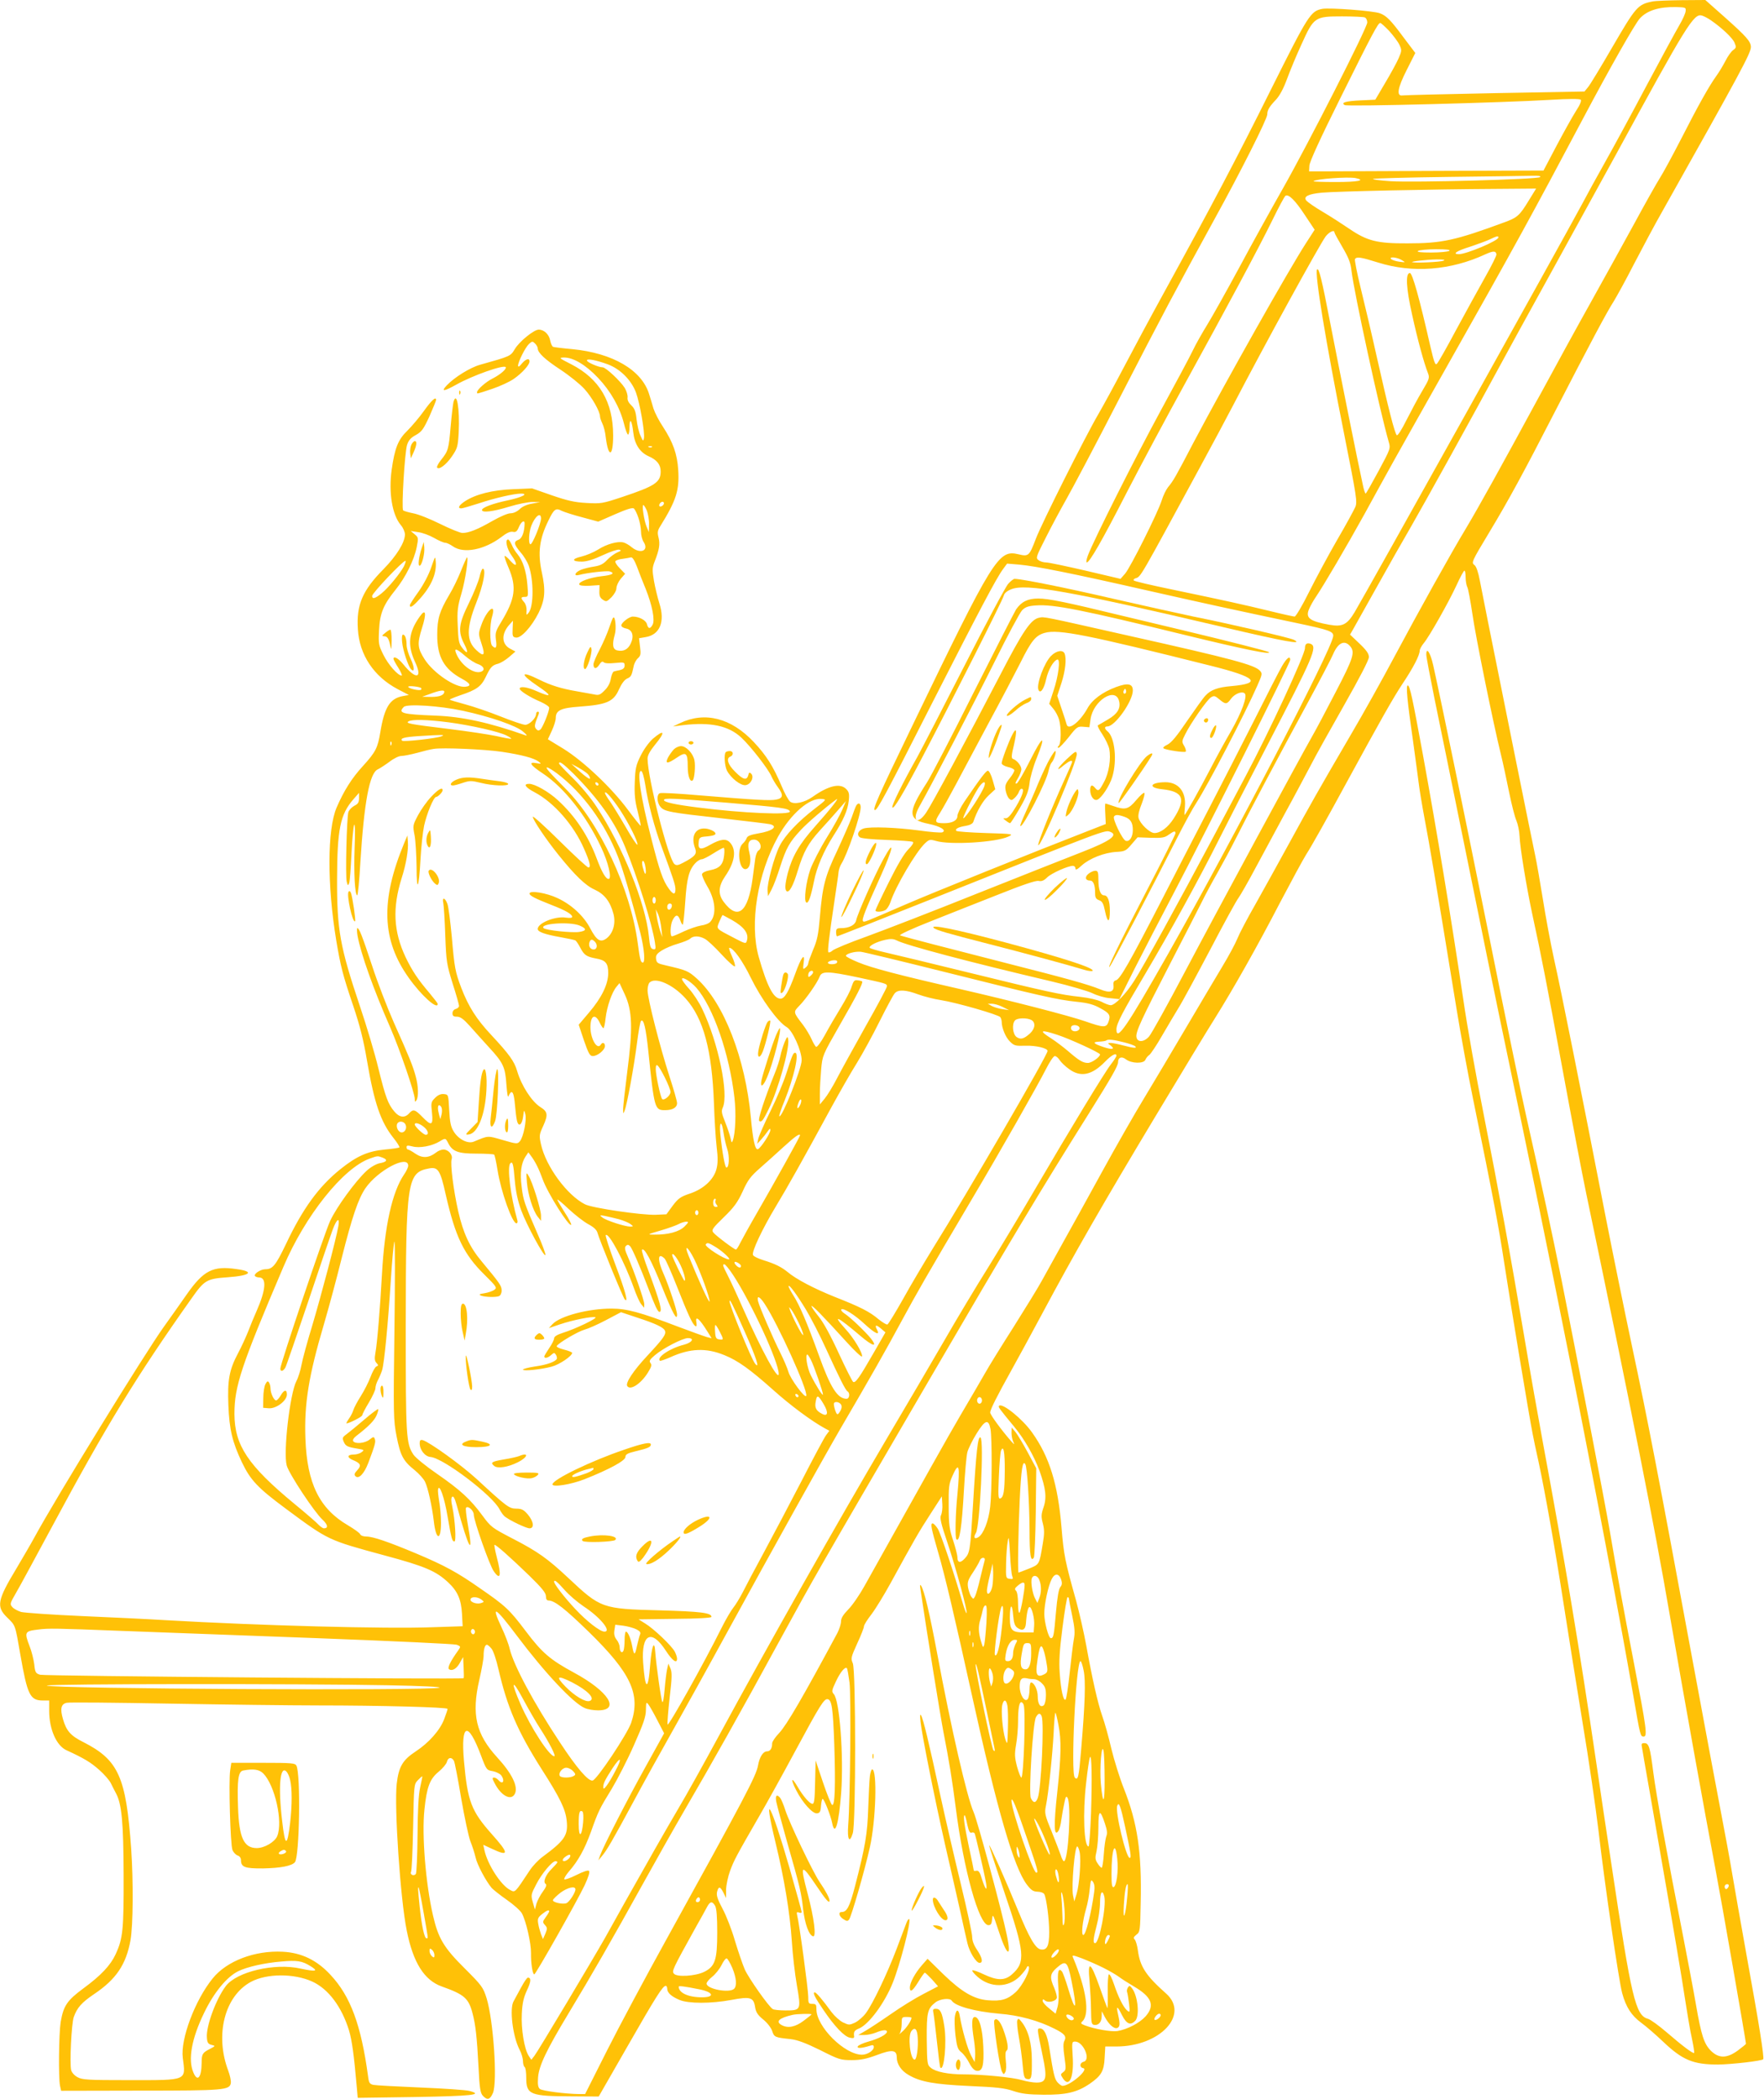 <?xml version="1.0" standalone="no"?>
<!DOCTYPE svg PUBLIC "-//W3C//DTD SVG 20010904//EN"
 "http://www.w3.org/TR/2001/REC-SVG-20010904/DTD/svg10.dtd">
<svg version="1.0" xmlns="http://www.w3.org/2000/svg"
 width="1076pt" height="1280pt" viewBox="0 0 1076 1280"
 preserveAspectRatio="xMidYMid meet">
<g transform="translate(0,1280) scale(0.1,-0.1)"
fill="#ffc107" stroke="none">
<path d="M10080 12791 c-90 -18 -101 -31 -246 -280 -69 -119 -135 -228 -147
-242 l-22 -27 -545 -10 c-300 -6 -554 -12 -565 -14 -39 -6 -30 46 26 156 l52
103 -71 94 c-79 107 -105 133 -145 148 -39 15 -306 35 -351 27 -72 -14 -85
-35 -315 -495 -210 -422 -360 -706 -654 -1241 -77 -140 -186 -343 -242 -450
-56 -107 -126 -235 -155 -285 -76 -129 -344 -663 -381 -759 -41 -108 -45 -111
-107 -96 -122 29 -151 -18 -650 -1052 -209 -432 -242 -508 -225 -508 15 0 68
99 343 641 298 585 398 774 438 828 l25 34 73 -6 c101 -9 322 -53 779 -157
362 -82 542 -121 917 -200 199 -42 224 -51 220 -81 -14 -91 -596 -1210 -1008
-1938 -251 -442 -314 -535 -314 -458 0 34 37 105 174 335 151 255 331 582 451
822 48 96 182 357 298 580 279 537 305 597 261 614 -22 8 -34 -1 -34 -26 0
-41 -221 -517 -363 -783 -35 -66 -125 -235 -199 -375 -202 -381 -424 -785
-480 -872 -51 -80 -117 -148 -143 -148 -9 0 -34 9 -56 21 -25 12 -76 24 -130
30 -115 12 -204 31 -684 149 -220 54 -444 108 -497 120 -54 12 -100 26 -103
30 -7 12 42 37 96 49 32 7 49 6 69 -4 58 -30 439 -131 945 -250 110 -26 222
-59 249 -72 28 -14 75 -28 107 -30 l57 -6 92 184 c51 101 163 317 248 479 189
360 702 1387 702 1406 0 28 -21 12 -50 -38 -17 -29 -94 -179 -171 -333 -78
-154 -199 -390 -269 -525 -70 -135 -204 -393 -297 -575 -194 -377 -251 -476
-276 -483 -13 -3 -17 -12 -15 -30 5 -42 -22 -50 -84 -24 -71 29 -205 66 -563
157 -364 93 -635 163 -655 171 -8 3 73 41 185 85 110 44 298 118 417 165 148
59 225 85 243 82 19 -4 33 2 53 22 26 25 126 70 157 70 8 0 15 -7 15 -16 0
-12 11 -7 39 19 48 43 138 78 211 82 51 3 58 6 92 46 l37 43 81 -3 c68 -2 85
1 109 19 33 23 41 25 41 8 0 -6 -78 -163 -174 -347 -171 -328 -247 -486 -227
-466 11 11 265 496 406 775 46 91 101 192 123 225 72 112 296 542 371 713 31
70 32 75 16 92 -32 35 -168 72 -790 211 -542 122 -524 119 -557 112 -50 -10
-99 -82 -237 -349 -205 -394 -418 -791 -452 -840 -54 -79 -89 -47 -41 38 75
133 328 620 459 883 79 160 155 301 168 314 19 19 37 26 85 29 106 8 282 -27
915 -182 349 -85 520 -120 505 -103 -6 6 -254 69 -535 136 -71 17 -233 56
-360 86 -342 83 -448 105 -512 105 -64 0 -102 -19 -135 -66 -10 -16 -127 -245
-260 -509 -132 -264 -260 -510 -284 -547 -120 -186 -118 -226 10 -252 73 -15
113 -40 83 -52 -9 -3 -74 2 -144 12 -136 18 -291 24 -334 12 -33 -10 -46 -38
-24 -54 9 -7 76 -13 163 -16 82 -3 154 -8 160 -12 7 -4 -3 -21 -27 -45 -26
-26 -67 -95 -120 -202 -45 -90 -81 -167 -81 -171 0 -11 38 -10 60 2 10 5 24
27 31 47 31 96 156 309 213 362 24 22 29 23 65 13 84 -26 366 -9 441 26 34 16
32 17 -137 22 -94 3 -175 9 -179 13 -12 11 12 24 58 31 24 4 41 13 45 24 22
67 59 130 94 162 l40 37 -16 56 c-9 32 -22 57 -29 57 -11 0 -42 -40 -143 -188
-24 -35 -43 -75 -43 -88 0 -27 -31 -44 -80 -44 -59 0 -62 7 -26 63 18 29 61
106 96 172 35 66 125 235 200 375 76 140 163 307 195 370 66 133 93 166 149
181 83 23 263 -13 1012 -201 277 -69 315 -107 126 -124 -84 -7 -127 -23 -159
-58 -13 -13 -62 -82 -111 -153 -64 -95 -97 -134 -121 -146 -21 -10 -30 -19
-23 -23 17 -10 123 -26 134 -20 4 3 1 18 -8 34 -16 26 -16 30 5 71 32 66 133
211 157 226 19 12 25 11 52 -12 38 -32 46 -31 71 4 23 31 68 48 84 32 17 -17
-19 -115 -82 -226 -32 -55 -89 -158 -126 -230 -68 -131 -155 -285 -159 -285
-2 0 -1 24 2 53 7 90 -40 147 -120 147 -94 -1 -107 -34 -18 -43 128 -14 146
-59 69 -179 -35 -54 -80 -88 -117 -88 -29 0 -88 57 -97 92 -4 16 3 47 19 86
13 34 21 64 16 67 -4 3 -27 -17 -50 -45 -47 -56 -67 -61 -140 -35 -23 8 -45
15 -47 15 -3 0 -3 -28 -1 -62 l3 -63 -100 -39 c-358 -139 -951 -378 -1120
-451 -261 -113 -253 -110 -261 -102 -9 8 15 69 106 270 80 177 91 240 18 107
-55 -101 -156 -330 -165 -370 -6 -31 -42 -50 -94 -50 -24 0 -29 -4 -29 -25 0
-14 3 -25 6 -25 4 0 259 101 568 224 1085 433 1066 426 1099 413 50 -19 -1
-56 -171 -122 -81 -31 -367 -145 -637 -252 -269 -108 -575 -226 -679 -264
-104 -37 -197 -76 -207 -85 -11 -10 -22 -14 -26 -11 -6 7 3 86 39 327 11 74
22 147 23 162 1 14 9 37 17 50 36 56 118 295 118 345 0 25 -14 31 -27 11 -4
-7 -17 -40 -28 -73 -12 -33 -52 -124 -88 -202 -75 -157 -90 -216 -106 -406 -9
-104 -16 -141 -41 -198 -16 -39 -30 -77 -30 -84 0 -7 -7 -19 -17 -26 -15 -13
-16 -10 -11 29 10 68 -15 36 -52 -68 -40 -109 -64 -150 -89 -150 -43 0 -82 76
-133 255 -57 203 -8 506 118 733 78 139 191 238 266 230 31 -3 31 -3 -43 -60
-99 -76 -181 -162 -213 -226 -34 -66 -78 -232 -74 -275 l3 -32 21 40 c12 22
36 85 53 140 37 115 57 150 126 224 41 44 149 137 215 185 27 20 -33 -57 -127
-162 -98 -110 -140 -183 -168 -287 -17 -68 -19 -101 -6 -110 16 -9 40 35 67
125 36 117 63 166 136 247 35 38 84 93 110 123 l48 55 -21 -50 c-11 -27 -54
-106 -96 -173 -42 -68 -86 -155 -100 -193 -27 -78 -41 -193 -25 -202 13 -9 27
31 47 128 16 85 60 187 119 279 60 93 87 156 93 211 5 44 2 56 -16 74 -37 37
-108 20 -204 -48 -49 -35 -114 -49 -138 -29 -9 7 -33 50 -52 96 -51 120 -93
186 -169 267 -138 147 -299 188 -451 115 l-42 -20 60 8 c169 20 279 -3 357
-76 57 -53 165 -192 184 -237 7 -16 24 -45 38 -64 36 -49 34 -69 -10 -77 -38
-7 -116 -3 -467 26 -125 11 -234 17 -242 13 -20 -7 -19 -56 3 -82 23 -30 59
-36 374 -71 150 -17 282 -33 295 -36 52 -13 15 -42 -71 -56 -47 -8 -67 -16
-71 -28 -3 -10 -14 -25 -25 -35 -36 -32 -23 -155 16 -155 27 0 39 46 25 101
-14 54 -5 79 28 79 36 0 56 -50 27 -67 -7 -4 -16 -26 -19 -48 -3 -22 -10 -76
-16 -121 -28 -208 -91 -259 -177 -143 -35 47 -32 95 9 155 60 87 71 161 30
206 -23 26 -58 22 -120 -13 -60 -35 -77 -30 -71 17 2 24 8 29 33 32 63 5 78
12 65 27 -7 8 -27 17 -46 21 -70 13 -104 -43 -73 -122 11 -32 -2 -47 -74 -85
-30 -16 -42 -18 -53 -8 -37 30 -164 528 -164 643 0 20 15 47 45 84 66 80 59
98 -13 37 -24 -22 -54 -63 -74 -103 -29 -58 -33 -78 -36 -162 -3 -73 1 -115
18 -179 11 -46 20 -85 18 -86 -2 -2 -37 42 -78 97 -100 135 -272 297 -393 372
l-95 58 24 52 c13 28 24 63 24 77 0 47 30 62 145 70 166 12 208 30 241 106 15
33 33 58 49 65 25 11 28 18 40 74 3 18 15 40 26 50 17 15 19 26 13 70 l-6 52
40 7 c87 14 120 94 84 206 -11 35 -26 97 -33 137 -11 67 -11 79 5 120 28 72
33 104 23 144 -8 31 -6 43 11 70 97 156 117 219 109 343 -6 96 -32 169 -92
261 -25 37 -51 88 -59 113 -7 25 -19 64 -26 86 -44 148 -222 252 -469 276 -58
5 -111 12 -117 14 -6 2 -14 19 -18 39 -7 37 -37 66 -70 66 -29 0 -118 -72
-146 -119 -26 -43 -25 -43 -211 -95 -61 -17 -156 -76 -203 -125 -39 -41 -19
-39 58 4 100 56 290 123 301 106 6 -11 -33 -45 -80 -69 -41 -20 -95 -68 -95
-83 0 -12 -6 -13 93 20 47 16 106 43 130 60 51 35 97 86 97 107 0 23 -22 16
-47 -13 -14 -18 -22 -23 -23 -13 0 24 45 113 67 133 19 17 22 17 37 2 9 -9 16
-22 16 -29 0 -27 44 -68 140 -131 53 -35 119 -88 145 -117 46 -51 95 -137 95
-168 0 -8 7 -27 14 -42 8 -15 18 -53 21 -85 16 -127 45 -120 45 11 0 205 -83
346 -256 435 -75 38 -77 40 -43 41 56 0 131 -44 206 -123 78 -82 134 -181 159
-280 9 -37 20 -67 25 -67 5 0 9 21 9 48 1 60 15 37 23 -36 8 -71 40 -120 93
-144 51 -22 74 -51 74 -93 0 -66 -35 -89 -233 -155 -123 -41 -131 -42 -220
-37 -73 4 -116 14 -212 47 l-120 42 -115 -5 c-126 -5 -228 -31 -293 -73 -38
-25 -48 -44 -23 -44 7 0 55 14 105 30 99 33 216 60 259 60 50 0 5 -23 -80 -41
-91 -19 -158 -44 -158 -59 0 -18 67 -10 165 20 55 17 117 29 144 29 l46 -1
-49 -9 c-30 -5 -59 -17 -75 -33 -17 -16 -39 -26 -57 -26 -17 0 -63 -20 -109
-46 -90 -52 -145 -74 -184 -74 -14 0 -75 25 -136 55 -60 30 -135 60 -165 65
-30 6 -57 14 -61 18 -11 11 10 356 24 399 9 28 23 44 53 60 36 20 47 35 83
113 22 50 41 96 41 101 0 24 -28 -2 -75 -68 -27 -38 -73 -92 -100 -119 -57
-55 -77 -106 -96 -239 -19 -140 3 -274 56 -337 14 -16 25 -42 25 -57 0 -48
-50 -129 -130 -211 -129 -130 -167 -219 -157 -367 9 -156 97 -288 242 -365
l69 -36 -38 -7 c-78 -15 -111 -68 -136 -219 -16 -97 -28 -121 -106 -207 -68
-74 -116 -150 -161 -254 -57 -134 -58 -471 -2 -810 27 -160 40 -211 104 -400
40 -119 62 -205 84 -335 44 -257 83 -371 160 -468 24 -30 40 -56 37 -59 -3 -3
-43 -9 -89 -13 -103 -10 -170 -39 -271 -120 -132 -106 -230 -241 -332 -457
-63 -131 -81 -153 -126 -153 -28 0 -71 -28 -63 -41 4 -5 15 -9 25 -9 48 0 42
-76 -15 -205 -15 -33 -37 -87 -50 -121 -13 -33 -41 -95 -63 -136 -54 -102 -65
-164 -59 -317 6 -149 24 -224 82 -347 53 -111 97 -157 268 -284 262 -194 256
-191 602 -285 246 -66 314 -95 388 -164 58 -54 80 -104 85 -192 l4 -76 -183
-6 c-282 -11 -1059 10 -1629 43 -96 6 -326 17 -510 25 -184 8 -351 20 -371 25
-20 6 -44 19 -53 29 -17 19 -16 22 22 88 22 37 121 221 222 408 327 609 516
918 849 1388 78 111 92 119 219 128 141 10 167 35 54 50 -143 21 -200 -8 -302
-153 -41 -59 -104 -148 -140 -198 -115 -160 -663 -1050 -790 -1285 -24 -44
-74 -129 -110 -190 -117 -194 -124 -233 -56 -299 51 -50 48 -41 80 -226 43
-246 59 -280 138 -280 l38 0 0 -63 c0 -112 44 -212 105 -240 109 -50 148 -74
199 -119 31 -27 63 -64 72 -82 8 -17 22 -44 30 -59 37 -66 47 -180 48 -502 1
-331 -4 -385 -48 -481 -32 -69 -89 -130 -198 -210 -99 -73 -121 -106 -138
-205 -11 -70 -14 -338 -4 -388 l7 -31 481 1 c514 0 548 3 554 47 2 12 -5 46
-16 75 -82 218 -22 454 138 541 96 52 263 53 375 2 98 -45 179 -153 224 -298
18 -61 30 -149 47 -342 l6 -69 350 5 c348 6 419 14 332 37 -22 6 -156 15 -299
21 -143 6 -272 13 -287 16 -23 5 -28 12 -33 53 -42 311 -107 488 -229 618 -83
90 -177 135 -291 141 -170 9 -342 -56 -428 -163 -108 -133 -197 -371 -182
-484 18 -142 33 -136 -330 -136 -249 0 -284 2 -312 18 -19 10 -35 28 -39 43
-10 40 2 285 16 324 21 58 48 88 123 139 136 91 196 181 223 329 16 93 18 356
4 560 -31 436 -77 539 -291 648 -78 39 -104 68 -125 141 -18 62 -12 91 22 99
14 4 298 1 632 -5 334 -6 740 -11 902 -11 381 0 790 -11 790 -21 0 -5 -9 -32
-20 -61 -25 -68 -94 -146 -175 -199 -79 -52 -103 -93 -115 -196 -16 -141 22
-705 61 -896 39 -196 107 -303 214 -341 138 -49 164 -72 188 -166 18 -70 26
-139 36 -328 6 -125 11 -156 26 -172 27 -29 44 -25 62 17 28 69 3 441 -39 578
-21 66 -28 76 -134 182 -127 126 -161 183 -193 323 -44 190 -69 490 -52 645
14 138 33 187 87 231 24 20 47 47 50 60 7 28 29 31 43 6 5 -10 25 -113 44
-228 20 -115 45 -233 56 -262 12 -29 26 -74 32 -99 9 -43 62 -143 98 -186 9
-10 50 -43 93 -73 43 -30 84 -67 92 -83 26 -49 56 -184 55 -241 -1 -59 9 -130
20 -130 9 0 262 448 307 543 23 49 33 82 27 88 -6 6 -35 -4 -79 -26 -38 -19
-71 -30 -72 -25 -2 6 11 27 28 47 57 65 96 136 135 243 45 127 51 138 128 264
33 55 94 173 134 264 59 133 73 174 73 216 1 46 2 49 15 32 8 -10 33 -54 55
-97 l41 -79 -112 -202 c-113 -203 -259 -488 -279 -544 l-10 -29 23 28 c30 36
63 93 192 332 59 110 165 301 235 425 70 124 221 396 335 605 278 508 590
1068 690 1240 185 316 278 480 375 660 99 182 137 249 427 740 174 293 405
700 454 797 22 43 45 78 53 78 8 0 21 -11 30 -25 9 -14 35 -39 58 -55 70 -51
138 -37 218 45 41 42 70 57 70 37 0 -5 -15 -29 -34 -53 -39 -50 -247 -393
-464 -764 -80 -137 -207 -349 -282 -470 -76 -121 -197 -323 -270 -450 -73
-126 -233 -399 -355 -605 -283 -479 -725 -1261 -1025 -1815 -86 -159 -194
-353 -240 -430 -84 -143 -192 -333 -328 -575 -41 -74 -95 -171 -120 -215 -70
-124 -412 -697 -433 -723 l-18 -23 -16 24 c-27 42 -47 164 -42 257 3 65 11 98
31 142 26 54 27 78 6 78 -6 0 -24 -28 -42 -61 -18 -34 -39 -71 -45 -83 -26
-44 -6 -213 36 -295 12 -22 21 -54 21 -70 0 -16 5 -33 10 -36 6 -3 10 -33 10
-66 0 -103 24 -112 279 -113 l163 -1 175 305 c175 306 216 370 234 370 5 0 9
-8 9 -18 0 -24 25 -47 75 -68 54 -23 193 -23 316 0 116 22 136 16 145 -44 5
-31 16 -48 49 -75 25 -20 48 -50 55 -70 12 -38 17 -40 113 -50 42 -5 90 -23
180 -67 114 -58 126 -61 192 -61 54 0 89 7 154 31 92 35 121 32 121 -14 0 -41
27 -82 73 -108 72 -42 157 -57 372 -67 162 -7 212 -12 265 -30 51 -17 90 -22
185 -23 138 -1 204 14 281 66 71 49 88 77 92 158 l4 70 67 0 c266 0 449 194
304 323 -122 108 -159 164 -172 262 -4 31 -13 61 -20 68 -9 9 -6 15 11 29 22
16 23 24 26 193 7 309 -19 487 -103 699 -25 63 -59 172 -76 242 -16 70 -41
159 -55 198 -28 80 -61 226 -98 431 -14 77 -42 199 -61 270 -69 246 -76 281
-90 450 -22 265 -74 432 -180 580 -58 82 -182 182 -201 162 -7 -6 1 -17 92
-127 63 -76 121 -178 155 -270 38 -107 45 -163 24 -223 -14 -42 -15 -56 -4
-97 10 -39 10 -64 0 -122 -22 -132 -20 -127 -85 -154 -33 -13 -61 -24 -63 -24
-6 0 -2 249 7 443 9 188 18 245 34 218 12 -18 25 -234 26 -401 0 -152 7 -198
26 -169 5 8 10 133 12 279 l3 266 -51 95 c-28 52 -62 109 -75 125 l-24 29 -1
-33 c0 -18 5 -43 11 -55 9 -19 7 -18 -13 4 -57 65 -128 161 -128 175 0 18 42
101 130 259 37 66 120 219 185 340 201 376 377 681 688 1199 165 275 330 547
367 605 111 177 263 446 396 703 70 133 143 268 162 298 33 51 126 217 247
440 203 372 280 509 338 597 69 103 106 176 107 205 0 9 11 29 24 45 34 40
154 253 201 355 22 48 43 88 48 88 4 0 7 -18 7 -41 0 -22 5 -49 10 -59 6 -10
19 -83 31 -162 20 -142 129 -676 174 -858 13 -52 35 -156 50 -230 15 -74 35
-153 45 -175 9 -22 18 -64 19 -94 2 -66 42 -308 76 -468 58 -267 90 -433 186
-953 55 -299 120 -641 145 -760 276 -1320 415 -2020 508 -2562 103 -593 205
-1158 282 -1568 32 -167 184 -1039 184 -1053 0 -3 -22 -21 -49 -41 -67 -49
-116 -50 -165 -2 -42 43 -58 92 -91 281 -14 83 -49 265 -76 405 -101 513 -167
878 -184 1010 -20 157 -27 180 -55 180 -16 0 -19 -5 -15 -22 2 -13 9 -50 14
-83 6 -33 58 -330 115 -660 58 -330 117 -679 131 -775 15 -96 34 -213 45 -260
10 -47 16 -87 14 -89 -6 -7 -73 44 -167 125 -49 42 -100 79 -115 83 -76 20
-101 129 -221 931 -28 184 -69 459 -91 610 -109 741 -193 1241 -330 1980 -27
146 -77 427 -110 625 -87 517 -160 913 -250 1370 -44 220 -101 537 -125 705
-77 515 -159 1013 -246 1490 -63 342 -79 420 -92 420 -12 0 -4 -89 33 -345 15
-110 31 -227 35 -260 4 -33 20 -130 36 -215 27 -141 59 -328 194 -1155 24
-148 69 -394 100 -545 127 -620 157 -783 190 -999 33 -217 153 -942 174 -1046
5 -27 21 -104 36 -170 39 -182 98 -513 155 -880 28 -181 80 -505 115 -720 36
-214 78 -505 95 -645 38 -330 124 -918 145 -995 23 -85 57 -137 117 -181 29
-21 89 -73 133 -115 118 -112 183 -139 335 -139 83 1 265 22 275 32 8 8 -26
221 -100 627 -35 196 -76 426 -90 511 -14 85 -44 245 -65 355 -21 110 -105
556 -185 990 -200 1082 -262 1405 -360 1865 -46 217 -118 571 -160 785 -156
802 -275 1396 -315 1573 -22 101 -53 267 -69 370 -17 103 -37 221 -46 262 -9
41 -65 318 -125 615 -169 839 -196 974 -213 1063 -10 53 -22 88 -33 96 -20 15
-18 20 91 201 117 194 212 369 400 735 213 413 316 607 360 675 17 28 73 129
122 225 50 96 128 243 175 325 475 845 538 961 538 998 0 34 -28 65 -164 186
l-114 101 -143 -1 c-79 -1 -160 -4 -179 -8z m202 -59 c-1 -13 -18 -51 -38 -85
-20 -34 -111 -201 -202 -372 -90 -170 -204 -380 -252 -465 -48 -85 -111 -200
-140 -255 -116 -217 -1318 -2373 -1387 -2488 -46 -77 -75 -91 -154 -77 -122
22 -147 42 -124 96 8 19 27 53 43 76 47 70 182 299 295 503 57 105 138 251
179 325 42 74 184 329 318 565 422 747 529 943 833 1516 167 315 321 586 350
617 45 49 119 71 222 69 57 -2 60 -3 57 -25z m153 -55 c67 -46 133 -108 145
-137 12 -28 11 -32 -9 -46 -12 -9 -33 -39 -47 -67 -15 -29 -40 -70 -56 -92
-41 -57 -106 -171 -214 -383 -52 -101 -110 -208 -130 -239 -19 -30 -89 -154
-155 -276 -66 -121 -185 -336 -263 -476 -79 -141 -221 -400 -316 -576 -239
-441 -369 -675 -449 -809 -89 -147 -286 -501 -441 -791 -67 -126 -184 -336
-260 -465 -205 -351 -247 -426 -375 -660 -64 -118 -158 -286 -207 -374 -50
-87 -99 -181 -110 -209 -11 -28 -52 -105 -92 -171 -40 -67 -142 -238 -226
-381 -84 -143 -197 -332 -250 -420 -54 -88 -171 -293 -260 -455 -89 -162 -198
-360 -243 -440 -44 -80 -99 -179 -122 -220 -22 -41 -100 -167 -171 -280 -72
-113 -153 -243 -179 -290 -27 -47 -92 -159 -146 -250 -82 -140 -201 -353 -586
-1042 -30 -54 -74 -118 -99 -143 -31 -32 -44 -53 -44 -73 0 -15 -10 -47 -22
-70 -208 -387 -309 -561 -355 -610 -24 -25 -43 -53 -43 -63 0 -31 -12 -49 -31
-49 -24 0 -46 -34 -55 -85 -11 -64 -77 -189 -558 -1060 -125 -226 -288 -530
-362 -677 l-135 -268 -37 0 c-82 1 -224 19 -239 31 -11 10 -14 27 -11 70 5 71
52 169 186 391 143 237 266 451 447 778 87 157 204 364 260 460 163 279 348
608 570 1016 236 431 218 400 923 1609 501 859 670 1141 974 1625 139 222 178
290 178 313 0 29 22 37 48 17 33 -26 110 -28 119 -2 4 9 14 23 24 29 9 7 44
59 76 115 33 57 79 134 102 172 24 38 110 198 193 355 82 157 160 300 173 316
12 17 60 100 105 185 46 85 126 234 178 330 53 96 121 225 153 285 31 61 125
229 208 375 94 166 151 275 151 293 0 20 -14 41 -57 82 l-58 55 19 33 c10 17
75 133 144 257 69 124 162 288 207 365 78 135 387 693 550 995 43 80 169 309
280 510 111 201 299 543 418 760 437 802 479 870 529 855 13 -4 37 -17 53 -28z
m-2111 17 c9 -3 16 -17 16 -31 0 -32 -359 -738 -515 -1013 -67 -118 -187 -334
-265 -480 -79 -146 -167 -303 -196 -350 -29 -47 -69 -117 -88 -157 -19 -40
-108 -206 -197 -369 -150 -276 -406 -784 -443 -881 -9 -24 -12 -43 -7 -43 17
0 93 132 245 429 84 163 242 458 351 656 264 480 451 829 536 1002 38 78 74
145 80 149 19 12 59 -27 118 -117 l60 -90 -53 -82 c-110 -171 -487 -840 -686
-1216 -109 -209 -122 -232 -156 -273 -11 -14 -29 -50 -38 -80 -24 -76 -190
-407 -223 -446 l-28 -32 -213 50 c-117 27 -225 50 -241 50 -15 0 -36 6 -46 14
-18 13 -16 19 44 137 34 68 91 174 125 234 35 61 181 337 324 615 263 511 343
661 581 1095 159 288 321 610 321 637 0 26 12 47 53 90 23 25 46 68 67 125 18
49 57 144 89 213 75 166 81 170 247 170 67 0 129 -3 138 -6z m150 -83 c25 -28
53 -65 62 -84 15 -32 15 -37 -5 -83 -12 -27 -49 -95 -82 -150 l-60 -102 -87
-4 c-93 -4 -126 -14 -99 -29 17 -10 973 15 1251 32 114 7 182 7 188 1 6 -6 -4
-31 -29 -69 -21 -33 -74 -128 -118 -211 l-80 -152 -607 -2 c-335 -1 -656 -3
-715 -3 l-108 0 2 35 c1 23 66 165 188 410 197 397 231 460 244 460 5 0 29
-22 55 -49z m920 -891 c-14 -14 -764 -34 -912 -25 -62 4 -110 10 -107 14 4 3
210 9 458 12 249 3 479 6 512 7 40 1 56 -1 49 -8z m-1125 -6 c66 -14 13 -24
-121 -24 -78 0 -139 2 -136 5 14 14 210 28 257 19z m1056 -137 c-56 -92 -69
-104 -152 -134 -296 -109 -377 -127 -588 -127 -184 -1 -245 14 -355 89 -41 28
-114 75 -161 103 -48 28 -92 59 -100 68 -21 25 10 41 94 49 83 8 682 21 1054
23 l253 2 -45 -73z m-1185 -195 c0 -4 22 -44 49 -90 38 -65 50 -96 55 -145 15
-128 172 -852 227 -1042 12 -39 10 -43 -62 -177 -41 -76 -76 -138 -79 -138 -3
0 -12 26 -18 58 -26 116 -144 705 -197 978 -53 275 -70 342 -81 331 -17 -17
52 -438 166 -1009 75 -377 80 -409 67 -440 -8 -18 -57 -109 -111 -201 -53 -92
-130 -235 -171 -317 -41 -83 -81 -150 -88 -150 -6 0 -75 15 -152 34 -156 38
-278 65 -600 132 -121 25 -224 49 -229 54 -4 4 1 11 12 14 31 10 21 -7 394
681 69 127 158 293 198 370 196 377 528 981 566 1033 23 29 54 43 54 24z
m1000 -30 c0 -20 -195 -102 -241 -102 -43 0 -14 20 64 44 45 15 100 35 122 45
46 22 55 24 55 13z m-300 -82 c-8 -5 -58 -10 -110 -10 -65 0 -90 3 -80 10 8 5
58 10 110 10 65 0 90 -3 80 -10z m288 -21 c1 -8 -30 -70 -69 -139 -39 -69
-118 -213 -176 -320 -57 -107 -110 -201 -118 -208 -10 -12 -17 7 -40 105 -67
296 -110 448 -125 448 -28 0 -23 -92 14 -256 33 -151 72 -293 96 -354 11 -28
9 -36 -34 -108 -26 -43 -69 -124 -97 -179 -29 -59 -54 -97 -59 -92 -13 13 -51
162 -120 469 -33 149 -79 343 -101 432 -22 90 -37 167 -34 173 10 16 36 12
141 -21 210 -66 443 -48 654 50 49 22 64 22 68 0z m-578 -35 c25 -15 25 -15
-14 -10 -22 3 -44 10 -50 16 -16 16 35 12 64 -6z m254 -4 c-19 -8 -167 -15
-189 -9 -17 4 86 16 150 17 42 0 54 -2 39 -8z m-5096 -632 c75 -28 143 -96
171 -171 24 -65 55 -243 49 -279 -4 -21 -6 -19 -21 15 -10 20 -20 65 -24 99
-5 49 -12 67 -32 86 -17 16 -25 32 -23 48 2 13 -6 39 -17 58 -27 43 -116 126
-135 126 -25 0 -96 31 -96 42 0 13 57 2 128 -24z m269 -504 c-3 -3 -12 -4 -19
-1 -8 3 -5 6 6 6 11 1 17 -2 13 -5z m73 -343 c0 -12 -20 -25 -27 -18 -7 7 6
27 18 27 5 0 9 -4 9 -9z m-104 -46 c7 -19 14 -56 13 -82 l-1 -48 -13 31 c-16
36 -31 134 -21 134 4 0 14 -16 22 -35z m-52 -42 c9 -26 16 -64 16 -85 0 -21 7
-50 16 -63 34 -53 -19 -76 -73 -32 -15 13 -38 26 -50 29 -35 9 -103 -10 -156
-44 -26 -16 -71 -35 -100 -42 -62 -14 -60 -31 3 -31 31 1 71 13 126 39 45 21
90 36 100 34 16 -4 14 -7 -11 -17 -16 -7 -44 -27 -61 -45 -23 -25 -42 -35 -80
-41 -27 -4 -64 -13 -81 -20 -38 -16 -46 -41 -10 -31 48 13 169 27 187 21 34
-11 14 -22 -51 -29 -72 -8 -141 -34 -136 -50 2 -7 26 -10 64 -8 l60 4 -1 -37
c-1 -28 4 -41 21 -52 21 -14 24 -13 53 15 17 18 30 41 30 55 0 14 12 40 26 57
l27 31 -33 34 c-18 18 -30 38 -26 43 3 5 23 12 43 14 21 3 44 7 51 9 9 3 22
-17 37 -56 12 -33 36 -94 53 -135 40 -100 58 -190 43 -219 -15 -28 -27 -27
-35 3 -6 24 -48 46 -86 46 -22 0 -70 -37 -70 -54 0 -8 13 -16 30 -19 38 -8 49
-46 27 -92 -17 -36 -45 -50 -83 -41 -27 7 -31 36 -14 96 11 37 3 118 -10 103
-4 -4 -15 -33 -25 -63 -10 -30 -35 -88 -56 -129 -22 -41 -39 -82 -39 -92 0
-29 17 -31 35 -3 12 19 20 23 28 15 6 -6 32 -8 69 -4 54 5 58 5 58 -15 0 -15
-8 -23 -27 -28 -16 -3 -33 -7 -39 -9 -6 -2 -14 -21 -18 -43 -4 -26 -17 -52
-38 -72 -26 -27 -36 -31 -62 -25 -17 3 -67 12 -111 20 -89 15 -157 36 -225 70
-117 58 -121 36 -8 -40 88 -59 85 -71 -8 -30 -58 26 -104 32 -104 15 0 -13 64
-53 128 -80 28 -13 52 -28 52 -36 0 -23 -40 -122 -54 -133 -10 -8 -17 -7 -26
4 -12 14 -10 26 15 88 4 10 3 17 -4 17 -6 0 -11 -6 -11 -14 0 -25 -41 -66 -66
-66 -13 0 -81 23 -151 51 -70 28 -167 61 -216 74 -49 13 -91 26 -94 28 -2 2
27 14 64 27 100 33 129 54 157 114 28 59 39 70 76 79 14 4 44 22 65 40 l39 34
-32 17 c-52 27 -55 88 -8 143 l25 28 -2 -50 c-2 -44 0 -50 20 -53 31 -5 95 65
138 150 40 81 44 137 20 248 -26 117 -15 204 40 315 34 71 45 79 81 60 17 -8
73 -26 127 -40 l96 -26 103 45 c71 31 106 42 115 35 6 -6 19 -31 27 -56z
m-594 -5 c-1 -35 -54 -162 -65 -157 -13 5 -9 74 6 113 23 59 59 86 59 44z
m-100 -30 c-1 -52 -15 -90 -36 -99 -33 -12 -30 -28 11 -77 20 -22 42 -59 50
-81 31 -89 31 -247 0 -287 -14 -18 -15 -17 -13 13 1 18 -5 40 -15 51 -22 25
-21 32 4 32 21 0 22 3 16 73 -7 85 -28 148 -60 187 -13 15 -29 41 -36 59 -8
17 -17 31 -22 31 -20 0 -7 -59 22 -98 38 -52 34 -78 -6 -34 -15 18 -32 32 -36
32 -5 0 6 -33 23 -72 51 -120 41 -189 -46 -333 -33 -54 -36 -65 -31 -107 7
-48 0 -59 -23 -36 -15 15 -16 129 0 179 26 90 -35 38 -67 -55 -18 -51 -17 -54
3 -114 23 -69 14 -80 -32 -37 -62 57 -62 134 -1 289 43 108 61 202 41 208 -5
2 -15 -21 -21 -50 -7 -29 -36 -101 -65 -160 -63 -128 -68 -173 -27 -252 28
-54 18 -64 -17 -16 -17 22 -21 46 -24 131 -4 90 -1 116 23 197 24 82 46 231
32 218 -2 -3 -19 -40 -36 -83 -17 -43 -49 -109 -71 -145 -59 -100 -73 -145
-73 -242 -1 -135 41 -210 150 -269 54 -29 60 -45 21 -49 -60 -7 -193 83 -247
166 -45 70 -47 96 -17 192 29 91 23 122 -13 71 -69 -96 -77 -174 -30 -276 49
-104 7 -113 -72 -15 -29 36 -59 52 -59 32 0 -4 13 -29 30 -55 16 -26 25 -47
20 -47 -23 0 -82 67 -111 126 -30 60 -31 68 -27 151 5 104 27 155 101 247 60
74 113 180 129 260 11 56 10 59 -13 78 l-24 20 45 -7 c25 -3 69 -19 97 -35 29
-17 60 -30 69 -30 9 0 30 -10 47 -22 65 -46 192 -21 295 57 32 25 54 35 70 32
18 -4 26 2 37 29 14 33 35 46 35 22z m-737 -263 c-21 -40 -95 -131 -134 -162
-40 -33 -59 -39 -59 -17 0 17 187 214 203 214 4 0 -1 -16 -10 -35z m5771 -484
c33 -37 23 -71 -87 -282 -58 -112 -122 -233 -143 -269 -74 -130 -585 -1074
-775 -1434 -107 -203 -206 -382 -221 -398 -32 -35 -71 -35 -76 -2 -5 32 30
107 204 444 87 168 175 340 196 382 21 43 63 121 94 175 30 53 83 151 116 217
71 142 258 495 440 830 71 131 138 259 149 285 30 71 69 90 103 52z m-5397
-61 c24 -21 60 -44 79 -50 35 -12 45 -36 19 -46 -41 -16 -113 32 -146 97 -25
50 -10 50 48 -1z m-268 -196 c2 -2 2 -7 -1 -10 -9 -8 -78 7 -78 18 0 8 68 1
79 -8z m141 -22 c0 -21 -29 -32 -79 -32 l-56 1 50 18 c56 21 85 25 85 13z
m111 -116 c169 -36 330 -92 370 -128 23 -19 27 -27 14 -22 -221 78 -386 114
-550 120 -202 8 -229 15 -192 53 19 20 219 7 358 -23z m-84 -71 c135 -18 309
-57 354 -81 17 -8 29 -17 27 -19 -1 -2 -42 5 -89 16 -47 10 -179 30 -294 44
-238 29 -263 34 -243 46 20 13 114 11 245 -6z m-44 -85 c-31 -13 -231 -35
-240 -27 -14 15 12 22 100 28 148 9 166 9 140 -1z m-306 -52 c-3 -8 -6 -5 -6
6 -1 11 2 17 5 13 3 -3 4 -12 1 -19z m676 -43 c119 -18 194 -38 222 -59 19
-15 18 -15 -12 -10 -52 10 -40 -11 37 -62 129 -85 264 -255 355 -447 46 -96
69 -197 47 -197 -17 0 -41 41 -72 124 -52 140 -132 260 -237 356 -56 52 -141
100 -175 100 -38 0 -25 -21 34 -52 117 -62 238 -200 300 -343 36 -81 44 -115
27 -115 -7 0 -86 73 -176 162 -90 89 -163 155 -163 147 0 -18 79 -136 158
-234 99 -123 164 -186 219 -210 59 -27 95 -72 115 -148 15 -58 -2 -119 -43
-150 -37 -27 -60 -12 -100 64 -40 75 -114 143 -198 182 -67 32 -171 49 -171
28 0 -13 33 -30 135 -70 85 -33 125 -56 125 -72 0 -7 -14 -8 -37 -5 -65 11
-173 -33 -173 -69 0 -18 43 -33 138 -50 45 -8 87 -17 92 -20 6 -4 19 -24 30
-45 23 -44 37 -54 95 -65 59 -10 75 -29 75 -89 0 -68 -40 -151 -119 -243 l-61
-72 32 -96 c28 -80 36 -95 54 -95 29 0 74 37 74 61 0 20 -15 26 -25 9 -24 -39
-69 46 -63 121 4 58 30 66 55 15 9 -20 20 -36 24 -36 3 0 10 28 13 61 8 70 38
157 66 191 l19 23 32 -69 c46 -99 50 -205 15 -473 -14 -111 -26 -214 -25 -230
0 -26 1 -27 9 -6 15 37 57 268 75 408 9 72 20 134 25 139 16 16 30 -43 45
-188 36 -348 39 -356 101 -356 47 0 74 16 74 43 0 12 -21 85 -46 162 -57 175
-134 476 -134 525 0 20 5 41 12 48 36 36 144 -12 220 -97 109 -121 161 -315
173 -641 3 -91 10 -208 16 -260 9 -72 8 -106 -1 -140 -17 -64 -80 -122 -163
-149 -56 -19 -70 -29 -104 -74 l-38 -52 -65 -3 c-83 -3 -388 41 -432 64 -110
56 -238 231 -268 365 -12 54 -11 60 14 114 30 67 27 86 -18 114 -52 33 -115
129 -142 221 -17 58 -48 101 -157 218 -91 97 -139 173 -183 287 -37 98 -42
122 -58 311 -9 93 -20 184 -27 202 -14 39 -34 43 -25 5 3 -16 9 -104 12 -198
6 -161 9 -176 45 -293 22 -68 39 -129 39 -136 0 -8 -9 -16 -20 -19 -12 -3 -20
-14 -20 -26 0 -16 6 -21 27 -21 21 0 40 -14 78 -56 27 -31 80 -89 116 -129 89
-96 101 -122 108 -230 5 -63 9 -83 14 -67 5 12 12 22 17 22 11 0 17 -25 24
-106 3 -33 8 -68 12 -78 11 -29 29 -11 35 35 5 42 6 43 13 16 10 -35 -11 -141
-33 -167 -15 -17 -19 -17 -105 8 -94 27 -84 28 -176 -10 -36 -15 -93 14 -122
61 -18 29 -24 56 -28 131 -5 95 -5 95 -32 98 -19 2 -36 -5 -54 -23 -25 -25
-26 -30 -19 -91 8 -78 -3 -83 -60 -24 -44 45 -55 48 -80 20 -26 -29 -59 -25
-89 11 -39 46 -54 86 -98 264 -21 88 -72 259 -113 380 -121 361 -140 464 -139
775 1 302 19 393 99 485 l35 40 0 -32 c0 -26 -6 -36 -29 -47 -16 -9 -32 -26
-36 -38 -10 -33 -19 -392 -10 -425 6 -25 8 -26 15 -8 4 11 10 92 14 180 4 88
12 166 16 175 6 9 7 -48 3 -140 -6 -152 2 -290 16 -290 4 0 13 90 19 200 23
369 56 545 106 568 13 6 45 27 71 46 27 21 58 36 73 36 15 0 59 9 97 19 39 11
84 22 100 24 52 9 312 -2 418 -18z m435 -133 c154 -155 253 -295 315 -447 76
-186 165 -470 182 -583 6 -39 5 -43 -11 -40 -16 3 -20 17 -26 78 -20 201 -160
548 -319 790 -36 55 -98 129 -146 176 -46 45 -83 84 -83 88 0 18 26 -1 88 -62z
m88 -3 c9 -10 14 -22 13 -27 -2 -6 -29 13 -59 40 l-55 50 43 -23 c23 -13 50
-31 58 -40z m-189 5 c156 -117 291 -301 372 -507 30 -75 83 -258 137 -467 24
-97 31 -180 15 -180 -13 0 -18 20 -31 119 -44 330 -232 732 -440 941 -102 103
-125 130 -113 130 7 0 33 -16 60 -36z m539 -70 c16 -109 56 -260 100 -379 73
-198 83 -230 84 -257 0 -36 -13 -35 -40 2 -37 51 -57 110 -108 310 -65 252
-89 417 -60 408 7 -3 17 -40 24 -84z m-285 3 c-1 -12 -15 -9 -19 4 -3 6 1 10
8 8 6 -3 11 -8 11 -12z m2354 -9 c-12 -40 -115 -198 -129 -198 -7 0 55 126 90
182 27 42 49 51 39 16z m-2223 -147 c55 -84 111 -196 106 -212 -2 -6 -32 39
-67 100 -35 61 -79 132 -97 159 -19 26 -34 51 -34 56 0 19 45 -32 92 -103z
m651 44 c332 -28 378 -34 385 -53 8 -24 -289 -11 -563 24 -135 17 -205 32
-205 45 0 14 55 11 383 -16z m2426 -86 c37 -13 51 -35 51 -81 0 -43 -21 -74
-44 -65 -20 8 -80 132 -71 147 8 13 24 13 64 -1z m-2442 -235 c-6 -57 -28 -80
-87 -91 -27 -5 -46 -15 -48 -24 -1 -8 13 -41 31 -72 51 -84 59 -174 20 -218
-8 -10 -33 -20 -57 -23 -23 -4 -71 -20 -105 -36 -35 -17 -67 -30 -72 -30 -13
0 -11 71 4 99 18 36 33 36 46 0 6 -18 13 -30 16 -27 3 3 10 66 15 141 9 140
23 193 62 234 12 13 29 23 38 23 9 0 40 16 70 35 30 19 59 35 64 35 5 0 6 -21
3 -46z m-483 -56 c7 -29 8 -63 0 -55 -3 3 -9 22 -14 41 -9 39 4 51 14 14z m66
-218 c0 -11 -4 -20 -10 -20 -5 0 -10 9 -10 20 0 11 5 20 10 20 6 0 10 -9 10
-20z m98 -37 c-5 -25 -28 -28 -28 -4 0 12 6 21 16 21 9 0 14 -7 12 -17z m-64
-134 l6 -54 -14 40 c-7 23 -16 61 -20 85 l-6 45 15 -31 c7 -17 16 -56 19 -85z
m430 51 c77 -44 106 -84 91 -129 -5 -17 -10 -16 -73 17 -119 62 -113 55 -94
102 9 22 18 40 20 40 1 0 26 -14 56 -30z m-929 -34 c45 -19 44 -32 -1 -39 -43
-7 -205 10 -218 23 -28 28 158 41 219 16z m764 -81 c16 -8 62 -51 103 -96 41
-45 78 -77 81 -72 3 5 -5 33 -18 61 -13 29 -21 52 -16 52 24 0 81 -80 132
-185 63 -128 163 -266 217 -298 36 -20 92 -144 92 -203 0 -50 -122 -356 -136
-341 -3 3 11 45 31 93 59 147 92 294 65 294 -12 0 -18 -15 -55 -130 -15 -47
-57 -148 -95 -225 -38 -77 -71 -153 -75 -170 l-6 -30 23 25 c13 14 31 37 40
50 13 19 17 21 17 9 1 -20 -59 -111 -76 -117 -17 -5 -30 53 -43 193 -33 361
-165 700 -330 848 -51 46 -64 51 -185 79 -54 12 -60 16 -63 40 -3 22 4 32 35
52 21 13 65 32 98 41 33 10 67 23 75 31 19 18 54 18 89 -1z m-671 -17 c19 -19
15 -48 -7 -48 -21 0 -33 22 -25 45 7 18 16 19 32 3z m2137 -186 c579 -145 685
-169 802 -181 68 -7 103 -16 144 -39 58 -31 65 -44 50 -85 -13 -35 -30 -34
-139 4 -103 36 -458 127 -772 199 -360 82 -536 128 -616 162 -41 17 -74 34
-74 39 0 13 54 28 90 25 19 -2 251 -58 515 -124z m-660 57 c-8 -12 -55 -12
-55 0 0 10 39 20 53 13 4 -2 5 -8 2 -13z m-145 -58 c0 -5 -7 -14 -15 -21 -12
-10 -15 -10 -15 2 0 8 3 18 7 21 9 10 23 9 23 -2z m272 -31 c176 -38 178 -38
178 -55 0 -8 -58 -117 -129 -242 -70 -125 -149 -268 -175 -318 -25 -49 -60
-106 -76 -125 l-29 -35 0 65 c0 36 4 103 8 150 8 84 9 86 109 261 112 195 148
266 141 274 -3 2 -16 6 -28 7 -19 3 -25 -4 -36 -38 -6 -23 -37 -81 -67 -130
-30 -49 -74 -124 -97 -167 -23 -42 -47 -74 -53 -71 -5 3 -18 25 -28 48 -10 22
-33 61 -51 85 -61 79 -61 79 -24 117 39 39 111 141 125 179 13 34 51 33 232
-5z m-984 -64 c102 -117 201 -401 232 -670 11 -95 6 -217 -10 -261 -6 -17 -8
-14 -14 15 -4 19 -19 63 -33 98 -21 52 -24 67 -14 88 37 83 -27 395 -125 600
-18 39 -54 94 -79 122 -25 27 -45 55 -45 61 0 19 53 -14 88 -53z m1353 -40
c35 -13 98 -29 139 -35 95 -15 352 -89 362 -104 4 -7 8 -19 8 -27 0 -38 24
-96 50 -121 26 -26 33 -28 96 -26 63 2 134 -15 134 -32 0 -25 -480 -852 -704
-1211 -49 -80 -129 -214 -176 -299 -48 -85 -91 -156 -97 -158 -6 -2 -30 13
-54 32 -54 46 -111 75 -269 137 -124 50 -234 107 -287 152 -37 30 -75 49 -146
71 -33 10 -61 24 -64 32 -8 21 56 157 139 295 76 126 159 274 338 603 51 93
121 216 157 273 35 57 98 172 139 255 42 84 83 160 92 170 21 24 68 21 143 -7z
m514 -76 l40 -20 -40 6 c-22 3 -51 12 -65 19 l-25 14 25 0 c14 0 43 -8 65 -19z
m176 -80 c27 -15 24 -52 -8 -82 -38 -34 -57 -39 -82 -22 -24 17 -30 81 -9 102
15 15 72 16 99 2z m294 -50 c0 -18 -33 -26 -47 -12 -6 6 -7 15 -3 22 10 16 50
8 50 -10z m-134 -41 c74 -24 259 -109 259 -119 0 -16 -51 -52 -74 -52 -30 0
-54 14 -122 73 -27 23 -73 58 -101 76 -79 50 -68 57 38 22z m404 -45 c33 -8
64 -19 70 -25 13 -13 -10 -11 -75 6 -30 8 -64 15 -75 15 -20 -1 -20 -1 -1 -15
31 -24 11 -28 -43 -10 -63 21 -71 31 -24 33 20 1 38 4 41 7 9 9 46 5 107 -11z
m-2800 -214 c19 -38 35 -78 35 -89 0 -22 -40 -55 -51 -43 -10 10 -39 146 -39
182 0 44 14 30 55 -50z m825 -170 c-16 -31 -23 -19 -9 16 6 16 13 24 16 17 2
-7 -1 -22 -7 -33z m-2186 -16 c3 -8 3 -28 -1 -42 l-7 -27 -7 25 c-10 36 -10
60 0 60 5 0 12 -7 15 -16z m-219 -105 c10 -30 -18 -57 -39 -39 -16 13 -21 42
-9 53 14 14 42 6 48 -14z m109 -10 c28 -22 35 -49 13 -49 -14 0 -67 50 -67 63
0 14 28 7 54 -14z m1830 -40 c4 -28 14 -72 22 -96 15 -45 12 -113 -5 -113 -9
0 -26 95 -37 204 -8 82 9 86 20 5z m466 -13 c0 -7 -157 -290 -256 -461 -51
-88 -100 -177 -110 -197 -10 -21 -21 -38 -25 -38 -10 0 -122 84 -138 104 -12
15 -6 25 63 92 63 61 85 91 116 158 31 69 48 92 105 142 37 32 103 92 147 132
69 63 98 83 98 68z m-2146 -47 c26 -51 60 -64 171 -64 57 0 106 -3 109 -6 4
-3 13 -46 21 -95 21 -132 90 -324 115 -324 6 0 9 8 6 18 -42 148 -64 327 -43
348 14 14 19 -5 27 -103 6 -69 18 -125 39 -183 33 -90 142 -291 148 -273 2 6
-19 64 -48 129 -80 184 -88 207 -97 287 -11 84 -3 143 23 183 l18 27 16 -22
c25 -33 48 -78 71 -142 30 -84 161 -292 174 -278 3 3 -14 37 -39 75 -24 38
-45 73 -45 78 0 5 31 -21 69 -57 38 -35 91 -77 119 -92 35 -19 52 -35 57 -54
9 -36 155 -394 166 -405 24 -26 3 53 -57 211 -36 96 -63 178 -59 181 18 19
114 -162 171 -321 15 -43 35 -88 45 -100 l18 -22 1 22 c0 23 -62 201 -101 291
-18 40 -20 55 -11 64 9 9 15 9 26 -2 13 -15 62 -128 112 -260 38 -101 56 -140
66 -140 21 0 5 57 -66 249 -26 68 -44 126 -40 130 14 15 57 -64 124 -231 65
-161 90 -206 90 -164 0 25 -51 177 -81 245 -40 88 -38 138 5 96 8 -8 42 -86
76 -172 68 -172 94 -228 111 -239 8 -5 10 1 7 20 -9 47 17 27 66 -52 l27 -43
-28 7 c-15 4 -98 34 -183 66 -222 85 -307 108 -400 108 -141 0 -313 -45 -360
-95 l-22 -24 68 23 c80 27 197 50 216 43 15 -5 -121 -71 -199 -95 -35 -11 -53
-23 -53 -33 0 -9 -13 -36 -30 -60 -16 -24 -30 -47 -30 -51 0 -14 23 -9 42 9
17 15 20 15 28 3 6 -8 8 -19 7 -25 -6 -18 -60 -38 -134 -48 -40 -6 -73 -15
-73 -19 0 -11 114 1 175 18 47 12 125 65 125 84 0 4 -22 13 -50 20 -28 7 -47
16 -44 22 13 20 129 88 168 99 23 6 82 32 133 59 l91 48 99 -33 c111 -36 162
-60 169 -80 9 -21 -9 -47 -107 -152 -85 -91 -135 -166 -123 -185 18 -29 82 12
125 80 23 37 26 48 17 60 -10 12 -5 21 27 48 49 42 169 104 201 104 43 0 26
-27 -23 -40 -85 -21 -169 -77 -148 -98 2 -3 31 7 63 21 121 55 219 59 331 13
82 -33 157 -87 296 -211 106 -95 234 -190 316 -235 l28 -15 -20 -27 c-11 -14
-78 -140 -150 -280 -72 -139 -175 -334 -229 -434 -54 -99 -112 -209 -130 -245
-18 -35 -44 -77 -57 -93 -13 -16 -45 -70 -70 -120 -111 -223 -328 -610 -331
-592 -2 11 4 85 13 165 14 119 15 151 5 176 l-13 30 -8 -35 c-4 -19 -11 -75
-15 -124 -4 -49 -10 -82 -14 -75 -8 14 -38 233 -43 304 -5 81 -22 37 -31 -77
-12 -163 -31 -157 -43 14 -12 175 51 207 139 71 39 -60 68 -81 68 -48 0 9 -6
28 -14 43 -18 35 -129 141 -181 172 l-40 25 223 3 c140 1 222 6 222 12 0 25
-67 33 -320 40 -347 9 -356 12 -553 197 -126 118 -186 161 -339 240 -127 66
-133 70 -186 142 -73 99 -134 155 -277 254 -66 45 -129 97 -142 115 -46 69
-48 105 -48 787 1 887 8 935 143 960 54 10 68 -11 101 -160 59 -258 110 -364
236 -488 74 -73 78 -80 61 -92 -10 -8 -37 -17 -59 -21 -34 -5 -38 -8 -22 -15
24 -9 88 -11 109 -3 9 4 16 18 16 34 0 29 -10 43 -122 178 -73 87 -112 171
-143 306 -29 129 -49 288 -40 317 9 26 -20 59 -50 59 -12 0 -33 -8 -46 -19
-43 -33 -82 -35 -124 -7 -21 15 -42 26 -46 26 -5 0 -9 6 -9 14 0 12 7 12 36 5
43 -12 118 2 165 30 36 22 37 22 53 -10z m-399 -89 c33 -13 25 -26 -21 -34
-21 -5 -53 -23 -78 -46 -68 -63 -183 -221 -222 -305 -35 -75 -304 -873 -304
-901 0 -21 18 -17 31 7 6 11 68 193 139 402 70 210 138 408 150 440 24 65 44
77 34 20 -14 -81 -106 -427 -158 -602 -31 -101 -61 -211 -67 -245 -6 -33 -20
-78 -31 -98 -40 -78 -81 -435 -59 -515 14 -51 168 -284 218 -330 33 -31 37
-53 9 -53 -7 0 -21 10 -32 21 -10 12 -77 70 -149 129 -283 234 -364 356 -365
547 0 169 40 291 299 898 132 311 364 602 527 660 48 17 47 17 79 5z m155 -49
c0 -9 -11 -33 -25 -53 -73 -107 -119 -315 -135 -608 -12 -215 -29 -420 -40
-480 -6 -34 -5 -49 6 -61 13 -14 13 -17 0 -22 -8 -3 -24 -32 -36 -64 -12 -32
-39 -85 -60 -118 -21 -33 -41 -71 -45 -85 -4 -14 -16 -37 -27 -52 -11 -16 -17
-28 -15 -28 18 0 97 41 97 50 0 6 18 41 40 77 22 37 40 76 40 87 0 12 7 35 16
51 9 17 20 44 25 60 13 43 36 281 53 549 8 125 18 231 22 235 4 3 4 -239 0
-539 -7 -520 -6 -550 13 -648 23 -118 40 -151 110 -207 27 -22 56 -54 64 -72
17 -35 42 -146 53 -238 13 -118 44 -125 44 -11 0 40 -5 98 -11 130 -5 31 -9
65 -7 74 8 37 39 -50 58 -165 24 -139 28 -153 42 -153 12 0 4 130 -13 212 -8
34 -8 53 -1 60 7 7 16 -8 27 -48 75 -275 106 -327 68 -117 -9 51 -14 96 -10
99 13 13 47 -18 47 -43 0 -36 97 -311 122 -345 41 -59 48 -26 18 87 -10 39
-16 72 -14 74 5 6 94 -73 212 -187 78 -76 102 -106 102 -126 0 -17 5 -26 15
-26 38 0 100 -49 247 -192 256 -250 317 -380 258 -554 -24 -69 -209 -347 -235
-352 -26 -6 -97 76 -200 233 -159 240 -281 468 -306 570 -6 28 -29 88 -51 134
-65 139 -38 123 95 -54 169 -225 344 -412 414 -441 18 -8 54 -14 81 -14 138 0
64 116 -147 230 -144 78 -195 121 -294 253 -99 131 -123 154 -280 262 -137 96
-214 138 -387 211 -172 72 -265 104 -306 104 -18 0 -34 6 -37 14 -3 8 -37 32
-74 54 -175 102 -250 256 -260 528 -8 214 20 385 113 699 29 99 78 280 108
402 64 253 101 362 145 427 75 109 261 207 261 137z m1875 -211 c-4 -6 -1 -17
5 -25 10 -12 9 -15 -4 -15 -10 0 -16 9 -16 25 0 14 5 25 11 25 5 0 7 -5 4 -10z
m-105 -75 c0 -8 -4 -15 -10 -15 -5 0 -10 7 -10 15 0 8 5 15 10 15 6 0 10 -7
10 -15z m-485 -40 c28 -8 59 -21 70 -29 20 -15 20 -15 -1 -16 -32 0 -146 37
-169 55 -19 15 -18 16 15 10 19 -4 58 -13 85 -20z m400 -45 c-33 -32 -100 -50
-184 -49 -45 0 -44 1 38 25 45 13 95 31 110 39 14 8 35 14 46 15 17 0 16 -4
-10 -30z m196 -128 c43 -28 89 -72 75 -72 -28 0 -149 78 -141 91 9 14 17 11
66 -19z m-137 -69 c39 -79 98 -241 94 -260 -3 -11 -69 134 -128 280 -29 71 -5
57 34 -20z m-92 -20 c26 -48 45 -113 33 -113 -5 0 -75 144 -75 156 0 18 21 -4
42 -43z m378 -23 c0 -14 -14 -12 -28 2 -19 19 -14 30 8 18 11 -6 20 -15 20
-20z m-47 -57 c110 -168 277 -529 277 -601 0 -49 -104 142 -221 406 -32 73
-72 159 -89 192 -33 65 -34 70 -21 70 5 0 30 -30 54 -67z m443 -209 c30 -50
86 -158 123 -240 85 -185 118 -251 131 -259 16 -10 12 -45 -6 -45 -55 0 -98
67 -169 265 -72 199 -118 307 -156 366 -16 25 -29 50 -29 55 1 17 50 -50 106
-142z m-252 35 c81 -122 265 -528 254 -561 -7 -19 -98 105 -109 147 -6 21 -28
73 -49 115 -45 90 -127 279 -136 315 -9 38 10 30 40 -16z m-122 -168 c70 -158
96 -236 64 -197 -23 28 -156 355 -156 381 1 17 19 -20 92 -184z m623 -66 c49
-54 91 -93 93 -87 6 19 -50 113 -102 169 -84 93 -48 76 93 -44 75 -64 107 -71
63 -15 -35 43 -126 130 -162 153 -14 9 -22 20 -18 24 11 11 81 -32 143 -90 63
-58 95 -72 75 -34 -17 30 -6 33 24 7 l27 -23 -73 -127 c-85 -148 -110 -184
-124 -175 -5 3 -45 82 -88 175 -49 107 -94 189 -122 223 -24 30 -44 58 -44 64
0 11 68 -58 215 -220z m-294 120 c16 -33 29 -67 29 -75 -1 -16 -53 80 -77 140
-13 33 -13 34 3 15 9 -11 29 -47 45 -80z m-481 -55 c25 -49 25 -52 -2 -48 -19
2 -24 10 -26 46 -2 23 -1 42 2 42 3 0 15 -18 26 -40z m556 -172 c19 -36 74
-196 74 -212 0 -13 -41 51 -75 119 -21 43 -35 125 -20 125 2 0 12 -14 21 -32z
m-75 -221 c-1 -12 -15 -9 -19 4 -3 6 1 10 8 8 6 -3 11 -8 11 -12z m155 -53
c29 -50 23 -75 -13 -55 -35 18 -45 37 -37 75 7 43 15 40 50 -20z m964 26 c0
-11 -7 -20 -15 -20 -8 0 -15 9 -15 20 0 11 7 20 15 20 8 0 15 -9 15 -20z
m-863 -21 c12 -12 8 -34 -11 -58 -8 -10 -13 -6 -22 20 -6 19 -9 37 -7 42 6 11
27 9 40 -4z m915 -154 c10 -60 9 -378 -2 -474 -10 -87 -41 -166 -72 -185 -24
-15 -32 -2 -15 26 24 37 50 569 28 582 -16 10 -26 -80 -46 -414 -17 -281 -19
-290 -51 -325 -27 -29 -44 -25 -44 9 0 13 -12 59 -26 102 -23 68 -27 97 -27
209 -1 116 1 136 22 183 41 93 48 68 31 -112 -12 -117 -15 -265 -6 -273 19
-20 33 72 46 302 6 104 15 208 21 230 6 22 31 73 56 113 52 84 73 91 85 27z
m87 -255 c-1 -125 -7 -161 -28 -168 -12 -4 -13 19 -8 134 3 77 9 147 13 157
15 39 24 -9 23 -123z m-389 -270 c-8 -16 -1 -49 39 -167 52 -154 125 -423 117
-430 -3 -3 -14 28 -26 69 -48 167 -131 415 -150 446 -11 17 -25 32 -31 32 -15
0 -9 -29 34 -178 41 -139 103 -404 207 -876 152 -691 255 -1046 334 -1149 26
-34 38 -42 65 -43 18 0 37 -7 41 -15 13 -24 30 -153 30 -232 0 -83 -13 -111
-51 -105 -32 4 -71 71 -138 235 -76 186 -173 404 -177 400 -2 -2 40 -130 92
-285 126 -370 131 -428 47 -502 -44 -39 -89 -39 -172 0 -35 17 -67 28 -70 24
-3 -3 11 -21 32 -39 79 -69 187 -67 258 3 20 21 38 44 41 52 3 8 8 12 12 9 16
-15 -36 -118 -78 -157 -49 -45 -88 -57 -170 -50 -85 7 -159 50 -270 157 l-98
96 -35 -40 c-41 -47 -73 -106 -73 -135 0 -34 17 -22 52 35 18 30 36 55 39 55
4 0 23 -19 44 -41 l37 -42 -88 -46 c-49 -25 -140 -81 -201 -124 -62 -43 -132
-89 -155 -102 l-43 -25 36 0 c20 0 53 7 72 15 42 17 67 19 67 5 0 -16 -49 -42
-113 -60 -33 -9 -63 -23 -65 -30 -5 -13 24 -11 76 5 16 6 22 3 22 -8 0 -22
-39 -47 -72 -47 -106 0 -278 171 -278 277 0 29 -3 33 -25 33 -23 0 -25 4 -25
45 0 43 -54 443 -67 493 -5 21 -3 24 11 19 9 -4 16 -2 16 3 0 6 -34 128 -75
272 -112 388 -165 485 -85 154 54 -223 88 -427 100 -604 5 -81 19 -202 31
-270 26 -150 25 -152 -70 -152 -36 0 -71 4 -77 8 -25 15 -148 190 -171 242
-13 30 -40 109 -60 175 -19 66 -53 154 -76 196 -31 58 -38 82 -33 102 9 36 19
34 39 -5 l16 -33 0 52 c1 30 12 81 25 116 24 64 35 85 178 333 42 72 140 249
218 394 154 286 177 322 199 318 25 -5 32 -55 40 -278 8 -249 4 -373 -13 -367
-6 2 -31 64 -56 138 l-45 134 -3 -132 c-2 -105 -5 -133 -16 -133 -17 0 -57 46
-92 106 -37 63 -43 46 -8 -22 39 -77 101 -146 128 -142 17 2 22 11 24 46 2 23
6 42 10 42 9 0 50 -104 58 -147 17 -87 41 -4 55 184 16 224 -9 562 -45 602
-14 16 -13 22 13 77 27 58 56 92 67 81 3 -3 10 -43 16 -88 10 -82 4 -716 -8
-868 -7 -89 8 -116 28 -50 19 64 19 990 0 1036 -13 30 -11 37 27 121 23 49 41
96 41 104 0 9 21 42 46 74 25 33 77 118 116 189 145 265 172 312 242 420 l71
110 3 -47 c2 -26 -2 -56 -8 -68z m435 -373 c6 -16 4 -18 -16 -15 -23 3 -24 5
-22 93 1 50 5 110 10 135 6 38 8 26 14 -75 3 -66 9 -128 14 -138z m-169 96
c-3 -10 -15 -58 -27 -108 -11 -49 -26 -99 -31 -109 -10 -19 -11 -19 -24 -2 -7
10 -15 35 -19 55 -5 32 -1 46 30 92 19 29 38 62 41 71 3 10 12 18 20 18 10 0
13 -6 10 -17z m47 -157 c-9 -43 -33 -62 -33 -26 0 11 8 53 18 93 l17 72 3 -50
c1 -27 -1 -68 -5 -89z m420 41 c7 -21 5 -33 -5 -45 -10 -11 -19 -65 -27 -156
-12 -140 -15 -156 -31 -156 -14 0 -40 98 -40 149 0 59 24 170 45 211 19 38 45
36 58 -3z m-133 -3 c13 -33 13 -76 -1 -111 l-11 -28 -13 25 c-17 30 -29 104
-21 125 9 24 36 18 46 -11z m-2896 -60 c26 -30 79 -75 116 -100 101 -66 173
-154 127 -154 -27 0 -108 63 -178 138 -65 69 -129 152 -129 166 0 16 19 1 64
-50z m2806 30 c0 -34 -23 -160 -31 -168 -5 -6 -9 18 -9 55 0 39 -5 70 -12 78
-11 10 -8 16 11 32 28 23 41 24 41 3z m-3314 -88 c18 -14 18 -15 1 -21 -25
-10 -67 3 -67 20 0 19 40 20 66 1z m3584 6 c0 -5 9 -52 20 -104 16 -76 18
-106 10 -146 -5 -27 -16 -119 -25 -203 -9 -85 -20 -158 -25 -163 -13 -13 -29
58 -36 162 -5 70 -1 137 17 277 13 102 27 185 31 185 5 0 8 -4 8 -8z m-503
-149 c-4 -60 -10 -119 -13 -132 -7 -22 -8 -20 -20 20 -16 53 -17 92 -4 133 5
17 12 43 15 59 3 15 10 27 17 27 8 0 9 -31 5 -107z m93 -37 c-12 -112 -28
-172 -41 -159 -8 8 24 253 38 289 14 35 16 -21 3 -130z m95 8 c31 -23 50 -13
53 26 4 62 13 100 22 100 14 0 32 -71 28 -115 l-3 -40 -56 0 c-77 0 -89 13
-89 90 0 82 14 93 20 15 4 -46 10 -65 25 -76z m-2323 -10 c22 -11 28 -20 22
-32 -4 -9 -12 -42 -19 -71 -12 -59 -18 -58 -29 2 -9 47 -26 87 -38 87 -4 0 -8
-22 -8 -49 0 -27 -3 -56 -6 -65 -8 -22 -24 -10 -24 18 0 13 -8 34 -19 47 -13
17 -17 34 -13 58 l5 33 50 -6 c28 -4 63 -14 79 -22z m-3152 -9 c212 -8 755
-28 1207 -45 452 -17 834 -35 849 -40 25 -10 25 -11 10 -33 -50 -70 -69 -109
-56 -117 20 -12 47 5 67 43 l18 32 3 -64 c2 -35 2 -64 0 -65 -12 -8 -2559 13
-2583 21 -27 8 -31 14 -36 64 -4 30 -16 79 -28 109 -34 88 -31 93 54 103 59 8
115 7 495 -8z m2165 -15 c-5 -8 -11 -8 -17 -2 -6 6 -7 16 -3 22 5 8 11 8 17 2
6 -6 7 -16 3 -22z m3022 -12 c-3 -7 -5 -2 -5 12 0 14 2 19 5 13 2 -7 2 -19 0
-25z m277 -55 c-7 -16 -14 -38 -14 -50 0 -35 -11 -53 -32 -53 -18 0 -19 5 -13
43 9 53 30 87 55 87 17 0 18 -2 4 -27z m-257 -15 c-3 -7 -5 -2 -5 12 0 14 2
19 5 13 2 -7 2 -19 0 -25z m353 -39 c0 -64 -12 -99 -34 -99 -29 0 -36 24 -24
93 10 61 13 67 34 67 23 0 24 -4 24 -61z m-3291 26 c11 -14 29 -69 41 -122 54
-234 117 -380 264 -612 113 -176 146 -245 153 -316 9 -87 -13 -119 -147 -218
-25 -18 -60 -55 -78 -82 -94 -142 -89 -137 -121 -120 -56 29 -137 155 -156
242 l-7 33 54 -25 c104 -49 104 -28 -2 90 -125 141 -148 199 -170 448 -20 231
25 243 105 29 32 -85 34 -87 71 -93 20 -4 43 -15 51 -25 25 -34 10 -61 -17
-29 -7 8 -19 15 -26 15 -12 0 -12 -6 2 -32 39 -78 101 -112 124 -68 23 43 -16
124 -107 223 -130 142 -158 262 -109 474 14 61 26 127 26 146 0 40 8 67 20 67
5 0 18 -11 29 -25z m3371 -22 c6 -21 13 -57 16 -79 6 -36 3 -44 -16 -54 -40
-21 -53 -6 -46 53 16 128 27 146 46 80z m240 -110 c13 -61 9 -199 -15 -480
-14 -171 -19 -193 -39 -173 -26 26 7 710 35 710 4 0 13 -25 19 -57z m-590
-253 c22 -107 43 -206 46 -220 4 -18 2 -22 -6 -14 -11 11 -111 491 -109 522 2
24 22 -63 69 -288z m35 230 c4 -16 3 -40 -1 -52 l-8 -23 -7 25 c-10 37 -10 92
0 85 5 -3 12 -19 16 -35z m119 27 c13 -10 15 -18 8 -38 -12 -31 -38 -53 -52
-44 -13 8 -13 51 0 76 13 22 20 24 44 6z m-2685 -76 c97 -50 145 -100 108
-114 -25 -9 -91 30 -147 87 -63 65 -52 72 39 27z m2819 19 c13 0 34 -11 47
-25 20 -19 25 -34 25 -73 0 -29 -6 -54 -13 -61 -21 -17 -37 7 -37 54 0 40 -22
85 -41 85 -5 0 -9 -19 -9 -42 0 -24 -5 -50 -10 -58 -18 -26 -50 24 -50 75 0
45 11 57 45 50 11 -3 30 -5 43 -5z m-3013 -301 c57 -88 98 -169 86 -169 -30 0
-145 177 -206 318 -61 140 -53 159 14 34 34 -63 81 -145 106 -183z m-931 264
c213 -4 331 -10 316 -15 -52 -19 -2374 -7 -2394 13 -12 11 1570 12 2078 2z
m3781 -125 c3 -18 5 -80 3 -138 -3 -102 -3 -104 -16 -65 -16 50 -27 174 -18
209 9 36 24 33 31 -6z m99 6 c14 -36 0 -444 -14 -444 -4 0 -16 30 -26 66 -15
58 -16 76 -6 135 7 38 12 102 12 142 0 76 7 117 20 117 4 0 11 -7 14 -16z
m212 -121 c19 -97 17 -191 -7 -414 -22 -199 -20 -272 6 -236 7 9 16 41 19 70
4 28 12 74 18 101 8 41 12 46 20 32 24 -43 4 -386 -22 -386 -5 0 -14 17 -20
38 -7 20 -32 85 -56 145 -41 99 -43 111 -34 155 16 79 40 310 47 445 3 70 8
125 11 122 3 -2 11 -35 18 -72z m-102 51 c16 -42 -3 -445 -24 -499 -12 -32
-27 -32 -42 0 -14 32 12 458 31 493 14 26 26 28 35 6z m384 -384 c1 -151 -10
-164 -23 -27 -8 90 4 251 16 202 4 -16 7 -95 7 -175z m-83 -207 c-4 -112 -11
-203 -15 -203 -28 0 -36 204 -15 385 9 83 20 155 24 160 10 17 13 -129 6 -342z
m-2900 260 c-19 -38 -44 -79 -55 -93 -16 -21 -20 -22 -20 -7 0 22 11 44 57
115 49 74 61 65 18 -15z m-259 -4 c16 -17 16 -22 4 -29 -20 -13 -77 -13 -85 0
-11 17 15 50 39 50 13 0 31 -9 42 -21z m-933 -99 c-10 -45 -15 -133 -16 -290
-1 -124 -6 -230 -10 -237 -4 -7 -14 -10 -22 -7 -8 4 -12 11 -8 18 5 6 10 129
13 273 5 259 5 262 29 287 14 14 25 25 27 23 1 -1 -5 -31 -13 -67z m3701 -309
c69 -202 71 -211 57 -211 -20 0 -152 384 -151 439 1 31 28 -34 94 -228z m599
69 c35 -162 39 -190 28 -190 -22 0 -90 283 -76 318 10 27 20 1 48 -128z
m-3306 27 c-8 -90 -27 -97 -27 -11 0 72 5 88 23 77 5 -3 7 -31 4 -66z m3183
-8 c13 -39 16 -59 8 -78 -5 -14 -12 -63 -15 -108 -3 -46 -9 -83 -13 -83 -4 0
-16 12 -25 27 -15 23 -16 33 -6 75 6 27 11 93 11 146 0 107 10 112 40 21z
m-396 -26 c34 -70 68 -163 58 -163 -9 1 -102 220 -93 220 4 0 20 -26 35 -57z
m-125 -168 c1 -17 -1 -17 -9 -5 -5 8 -9 26 -9 40 0 23 1 23 9 5 5 -11 9 -29 9
-40z m367 19 c9 -50 -2 -199 -19 -254 l-14 -45 -8 38 c-10 53 10 297 26 297 4
0 11 -16 15 -36z m229 -40 c8 -74 -4 -165 -22 -172 -10 -3 -13 17 -13 80 0
154 23 213 35 92z m-3337 14 c-6 -17 -36 -34 -44 -25 -4 4 1 14 12 22 23 18
37 19 32 3z m-78 -34 c0 -4 -16 -22 -35 -41 -37 -36 -55 -81 -36 -92 7 -5 2
-20 -18 -47 -16 -21 -33 -55 -39 -74 l-9 -35 -13 45 c-12 43 -11 48 21 109 33
65 97 141 117 141 7 0 12 -3 12 -6z m3054 -66 c7 -29 8 -63 0 -55 -3 3 -9 22
-14 41 -9 39 4 51 14 14z m220 -118 c-18 -130 -51 -260 -66 -260 -14 0 -5 85
17 160 9 30 19 84 22 119 6 57 8 62 20 45 9 -13 12 -33 7 -64z m202 -27 c-10
-117 -27 -161 -21 -53 5 85 13 130 23 130 3 0 2 -35 -2 -77z m3668 62 c-4 -8
-10 -15 -15 -15 -5 0 -9 7 -9 15 0 8 7 15 15 15 9 0 12 -6 9 -15z m-7960 -158
c30 -171 29 -157 17 -157 -12 0 -29 76 -41 192 -11 108 -12 123 -6 117 2 -2
16 -71 30 -152z m926 141 c0 -20 -38 -78 -55 -84 -24 -9 -87 6 -82 19 2 7 23
27 46 45 43 32 91 43 91 20z m2983 -118 c3 -41 2 -84 -3 -95 -6 -14 -9 -3 -9
40 -1 33 -3 85 -6 115 -4 36 -2 48 3 35 5 -11 12 -54 15 -95z m243 75 c14 -57
-31 -285 -56 -285 -14 0 -12 26 10 110 11 41 20 103 20 138 0 63 14 83 26 37z
m-2466 -20 c0 -8 -7 -15 -15 -15 -9 0 -12 6 -9 15 4 8 10 15 15 15 5 0 9 -7 9
-15z m92 -37 c9 -16 13 -67 13 -163 0 -167 -13 -207 -80 -240 -54 -26 -166
-33 -184 -11 -14 16 -10 25 132 281 31 55 63 112 71 128 18 33 31 34 48 5z
m-1012 -34 c0 -3 -9 -19 -21 -35 -20 -28 -20 -31 -5 -48 15 -17 15 -22 3 -52
l-15 -34 -12 30 c-6 17 -14 45 -17 64 -5 29 -2 38 23 58 29 23 44 29 44 17z
m3420 -151 c-1 -5 -7 -19 -15 -33 -10 -18 -14 -20 -15 -8 0 23 11 48 21 48 5
0 9 -3 9 -7z m-4120 -115 c0 -17 -3 -18 -15 -8 -8 7 -15 21 -15 32 0 17 3 18
15 8 8 -7 15 -21 15 -32z m3791 -1 c-29 -30 -39 -12 -10 19 14 15 25 20 27 14
3 -7 -5 -21 -17 -33z m289 -77 c36 -18 79 -43 95 -55 17 -13 58 -39 92 -59
109 -64 129 -116 71 -182 -37 -41 -112 -80 -173 -90 -39 -5 -137 12 -198 35
-25 10 -27 13 -13 26 44 45 22 196 -59 388 -7 16 -1 15 56 -6 36 -14 93 -39
129 -57z m-2263 -1 c25 -60 29 -109 11 -127 -28 -28 -168 -2 -168 32 0 8 16
27 34 41 19 15 45 47 57 71 12 25 26 43 32 41 6 -2 21 -28 34 -58z m-2573 11
c51 -31 34 -35 -60 -15 -158 36 -391 -19 -457 -107 -60 -80 -121 -246 -115
-314 2 -31 8 -39 28 -44 25 -6 25 -7 -10 -25 -45 -23 -50 -31 -50 -85 -1 -91
-26 -119 -51 -57 -33 78 -10 206 66 362 60 125 139 220 208 254 55 27 162 51
262 59 97 9 128 4 179 -28z m4642 -90 c37 -180 26 -203 -21 -45 -15 50 -32 96
-37 102 -22 27 -29 -1 -23 -86 5 -55 3 -101 -4 -129 l-12 -42 -39 32 c-22 17
-40 38 -40 46 0 12 3 12 15 2 18 -15 64 -5 71 15 3 7 -4 35 -15 61 -29 66 -27
87 15 124 56 49 66 40 90 -80z m-2272 -51 c88 -17 99 -49 18 -49 -84 0 -142
27 -142 65 0 6 35 2 124 -16z m1541 -69 c21 -34 142 -67 290 -80 119 -9 240
-42 338 -92 62 -31 74 -46 59 -75 -7 -12 -7 -44 1 -97 10 -72 10 -79 -7 -92
-18 -13 -18 -15 -2 -39 39 -59 68 9 59 138 -5 83 -5 87 15 87 50 0 98 -111 52
-123 -24 -6 -27 -34 -3 -39 38 -7 -80 -108 -126 -108 -6 0 -19 9 -30 21 -18
20 -25 49 -51 214 -12 76 -31 115 -56 115 -19 0 -19 2 16 -167 29 -138 23
-163 -38 -163 -21 0 -61 7 -88 15 -57 17 -241 35 -356 35 -93 0 -170 15 -200
40 -22 17 -23 25 -25 171 -1 166 4 190 53 228 28 22 88 28 99 11z m-855 -84
c0 -2 -22 -20 -49 -40 -50 -37 -94 -46 -132 -26 -41 22 -17 44 66 63 26 6 115
8 115 3z m1600 -26 c0 -6 -6 -10 -14 -10 -16 0 -38 24 -30 33 9 8 44 -11 44
-23z m530 21 c0 -13 -29 -35 -37 -28 -7 8 15 37 28 37 5 0 9 -4 9 -9z m-1520
-16 c0 -16 -31 -63 -57 -85 -15 -14 -22 -18 -15 -10 6 8 12 33 12 57 0 41 1
43 30 43 17 0 30 -2 30 -5z m38 -121 c4 -61 -6 -134 -19 -134 -27 0 -43 146
-19 175 21 26 35 11 38 -41z"/>
<path d="M3582 8820 c-22 -46 -29 -100 -13 -100 13 0 43 95 39 122 -4 20 -8
17 -26 -22z"/>
<path d="M2573 9460 c-18 -55 -25 -110 -14 -110 14 0 33 74 29 113 l-3 32 -12
-35z"/>
<path d="M2630 9339 c-15 -44 -46 -103 -77 -147 -29 -40 -53 -77 -53 -83 0
-19 18 -8 56 34 74 80 108 158 102 231 -3 38 -3 37 -28 -35z"/>
<path d="M2349 8940 c-20 -16 -21 -19 -7 -20 21 0 30 -14 39 -60 5 -28 7 -22
8 33 0 37 -3 67 -8 67 -5 0 -19 -9 -32 -20z"/>
<path d="M2453 8883 c5 -50 37 -147 55 -165 22 -22 21 13 -3 64 -14 29 -25 67
-25 85 0 38 -9 63 -22 63 -6 0 -8 -20 -5 -47z"/>
<path d="M2783 8045 c-33 -14 -45 -35 -20 -35 7 0 34 7 60 16 43 14 52 14 110
0 70 -18 167 -21 167 -7 0 6 -21 12 -47 16 -27 3 -76 10 -109 15 -82 13 -122
12 -161 -5z"/>
<path d="M2630 7941 c-26 -27 -61 -77 -80 -112 -32 -61 -33 -63 -21 -124 6
-34 11 -120 12 -191 0 -162 14 -136 24 46 4 74 14 167 22 205 16 73 58 175 73
175 11 0 40 29 40 41 0 21 -27 6 -70 -40z"/>
<path d="M2613 7723 c-15 -26 -16 -62 -3 -83 13 -22 22 7 18 61 -3 41 -4 42
-15 22z"/>
<path d="M2466 7660 c-146 -352 -138 -592 28 -824 75 -106 176 -197 176 -158
0 4 -23 33 -50 66 -70 82 -105 134 -146 219 -74 157 -81 300 -24 482 27 84 42
173 38 220 l-3 40 -19 -45z"/>
<path d="M2615 7490 c-7 -11 17 -61 39 -79 13 -11 17 -10 22 4 13 33 -43 103
-61 75z"/>
<path d="M2126 7362 c-13 -21 25 -194 40 -180 5 6 -15 142 -25 172 -5 12 -10
15 -15 8z"/>
<path d="M2181 7093 c21 -112 96 -323 199 -558 58 -133 150 -401 150 -437 0
-18 2 -20 10 -8 14 21 12 87 -4 145 -17 64 -39 118 -133 328 -42 95 -102 251
-133 347 -61 184 -79 230 -90 230 -4 0 -3 -21 1 -47z"/>
<path d="M2948 6274 c-12 -21 -20 -76 -27 -192 l-8 -124 -39 -40 c-37 -37 -37
-39 -14 -36 54 7 99 119 107 269 5 86 -5 148 -19 123z"/>
<path d="M3011 6155 c-6 -69 -15 -148 -18 -175 -7 -58 8 -68 27 -17 15 40 26
317 13 317 -5 0 -15 -56 -22 -125z"/>
<path d="M3086 5964 c-9 -24 -7 -62 4 -69 6 -4 10 12 10 39 0 48 -4 56 -14 30z"/>
<path d="M4682 6568 c-12 -15 -47 -126 -56 -175 -8 -46 9 -50 27 -5 19 49 51
182 45 188 -3 2 -10 -1 -16 -8z"/>
<path d="M4732 6483 c-22 -54 -76 -221 -87 -270 -10 -49 10 -40 33 15 37 85
93 302 78 302 -2 0 -13 -21 -24 -47z"/>
<path d="M4786 6445 c-9 -22 -21 -60 -26 -85 -5 -25 -21 -74 -36 -110 -59
-146 -103 -279 -93 -286 15 -9 23 2 57 71 58 117 129 370 120 426 -4 22 -6 20
-22 -16z"/>
<path d="M3214 5590 c6 -74 37 -173 66 -210 l20 -25 0 32 c0 37 -52 205 -76
243 -14 24 -15 22 -10 -40z"/>
<path d="M2810 4790 c0 -32 5 -83 12 -112 l12 -53 7 40 c17 89 8 185 -17 185
-10 0 -14 -16 -14 -60z"/>
<path d="M3272 4658 c-19 -19 -14 -28 18 -28 17 0 30 4 30 8 0 9 -21 32 -30
32 -3 0 -11 -5 -18 -12z"/>
<path d="M2841 4530 c-2 -48 19 -194 29 -204 7 -7 10 -1 10 20 -1 40 -37 215
-39 184z"/>
<path d="M2560 3999 c0 -41 32 -81 66 -84 77 -6 377 -233 421 -319 9 -17 23
-37 32 -44 30 -24 131 -72 151 -72 31 0 25 43 -11 85 -25 29 -38 35 -70 35
-43 0 -59 12 -243 182 -97 88 -286 224 -328 236 -14 3 -18 -2 -18 -19z"/>
<path d="M2842 4009 c-47 -18 -18 -34 63 -34 94 0 112 18 35 34 -60 13 -67 13
-98 0z"/>
<path d="M3809 3960 c-204 -69 -439 -183 -439 -212 0 -19 114 -1 197 32 149
59 248 113 248 135 0 16 12 23 66 36 72 17 89 25 89 40 0 17 -45 9 -161 -31z
m-189 -119 c0 -5 -19 -16 -42 -25 -68 -24 -88 -28 -88 -18 0 10 61 36 105 45
11 3 21 5 23 6 1 0 2 -3 2 -8z"/>
<path d="M3165 3920 c-11 -4 -53 -14 -92 -20 -75 -13 -84 -19 -58 -40 21 -17
84 -7 142 22 65 32 71 65 8 38z"/>
<path d="M3135 3810 c9 -15 82 -31 109 -24 14 3 30 12 37 20 10 12 -1 14 -70
14 -51 0 -80 -4 -76 -10z"/>
<path d="M4255 3531 c-46 -22 -85 -56 -85 -75 0 -19 24 -11 94 32 89 55 83 86
-9 43z"/>
<path d="M3597 3430 c-41 -8 -54 -16 -43 -27 12 -12 187 -6 199 6 24 24 -71
38 -156 21z"/>
<path d="M4104 3402 c-82 -55 -176 -137 -161 -140 25 -5 76 26 135 82 45 42
81 86 70 86 -2 0 -21 -12 -44 -28z"/>
<path d="M3920 3372 c-39 -39 -48 -64 -31 -91 6 -10 14 -5 34 20 68 92 66 140
-3 71z"/>
<path d="M1619 4359 c-7 -13 -13 -51 -13 -84 l-1 -60 35 -3 c45 -3 110 46 110
84 0 33 -17 30 -38 -6 -9 -16 -22 -30 -28 -30 -13 0 -34 44 -34 73 0 12 -4 28
-9 36 -7 11 -12 9 -22 -10z"/>
<path d="M2321 4328 c0 -13 4 -32 9 -43 7 -15 9 -10 9 23 1 23 -3 42 -9 42 -5
0 -10 -10 -9 -22z"/>
<path d="M2222 4143 c-43 -37 -92 -77 -108 -89 -26 -19 -27 -23 -17 -47 12
-26 21 -31 88 -42 37 -6 38 -8 20 -21 -10 -8 -31 -14 -46 -14 -42 0 -44 -18
-6 -34 47 -19 53 -33 26 -62 -17 -18 -20 -27 -11 -36 20 -20 53 14 79 82 41
109 46 128 39 145 -5 15 -9 14 -32 -4 -29 -23 -88 -28 -100 -9 -4 7 4 20 20
32 74 57 110 94 123 125 8 18 12 35 10 38 -3 2 -41 -26 -85 -64z"/>
<path d="M5615 3105 c39 -263 120 -764 139 -863 37 -190 53 -290 76 -467 48
-378 142 -715 199 -715 16 0 20 8 23 38 3 33 6 28 36 -63 53 -165 85 -185 53
-34 -30 146 -179 697 -202 748 -41 93 -137 510 -223 971 -46 244 -78 379 -97
409 -7 12 -9 5 -4 -24z m285 -1431 c9 -40 16 -54 26 -50 7 3 16 1 19 -4 5 -9
58 -236 70 -305 9 -54 -6 -37 -26 28 -11 39 -20 51 -32 49 -9 -2 -17 -1 -17 1
0 2 -13 68 -30 145 -28 132 -36 192 -26 192 3 0 10 -25 16 -56z"/>
<path d="M5615 2300 c9 -82 89 -482 150 -750 30 -129 70 -307 90 -395 19 -88
40 -180 46 -205 12 -53 53 -120 74 -120 23 0 17 31 -15 79 -20 29 -30 57 -30
80 0 20 -31 164 -69 321 -38 157 -95 402 -126 545 -69 320 -104 465 -117 485
-6 10 -7 -3 -3 -40z"/>
<path d="M5322 2090 c0 -14 2 -19 5 -12 2 6 2 18 0 25 -3 6 -5 1 -5 -13z"/>
<path d="M5306 1968 c-3 -24 -7 -110 -10 -193 -5 -159 -18 -235 -80 -475 -34
-130 -50 -160 -83 -160 -21 0 -15 -27 11 -43 20 -13 26 -14 35 -3 14 17 96
301 127 441 37 164 46 475 14 475 -5 0 -11 -19 -14 -42z"/>
<path d="M4735 1813 c4 -20 33 -129 65 -242 81 -283 88 -314 99 -415 11 -90
35 -156 60 -164 22 -7 7 111 -33 262 -48 180 -40 186 54 46 59 -88 80 -111 80
-90 0 15 -24 60 -61 114 -42 62 -182 356 -208 435 -11 35 -26 70 -32 77 -21
25 -31 15 -24 -23z"/>
<path d="M5622 1287 c-17 -20 -62 -120 -61 -137 0 -8 18 20 40 64 38 73 46
104 21 73z"/>
<path d="M5690 1216 c0 -44 50 -126 77 -126 20 0 16 27 -10 63 -12 18 -27 41
-33 51 -14 26 -34 32 -34 12z"/>
<path d="M5529 1074 c-6 -16 -33 -87 -60 -159 -59 -155 -145 -334 -187 -391
-16 -22 -46 -48 -66 -58 -35 -16 -38 -16 -74 1 -20 10 -51 38 -70 63 -56 77
-93 120 -102 120 -15 0 0 -30 54 -109 68 -100 125 -159 159 -167 21 -5 28 -3
27 7 -4 29 1 37 30 49 60 25 156 155 205 277 45 111 114 377 101 390 -3 3 -11
-7 -17 -23z"/>
<path d="M5704 1045 c24 -18 49 -20 44 -2 -3 6 -18 13 -34 15 -28 2 -28 2 -10
-13z"/>
<path d="M6646 719 c4 -52 9 -132 9 -179 1 -73 3 -85 18 -88 27 -5 47 17 47
52 l1 31 18 -35 c25 -46 56 -74 76 -67 17 7 18 25 5 82 -13 56 -5 55 24 -4 28
-54 51 -64 80 -35 29 28 17 153 -19 199 -13 17 -16 18 -25 5 -5 -8 -8 -21 -5
-28 3 -8 8 -39 12 -70 6 -53 5 -56 -11 -43 -23 19 -54 80 -81 161 -12 36 -26
63 -31 60 -5 -3 -8 -52 -7 -110 1 -58 0 -100 -3 -95 -3 6 -24 64 -47 129 -54
154 -74 165 -61 35z"/>
<path d="M5693 528 c3 -13 13 -93 22 -178 9 -85 18 -157 21 -159 23 -24 40
154 24 253 -13 83 -24 106 -51 106 -17 0 -20 -5 -16 -22z"/>
<path d="M5825 506 c-4 -18 -2 -71 3 -117 9 -71 14 -87 36 -104 14 -11 36 -41
48 -65 15 -30 31 -46 45 -48 36 -5 46 29 41 147 -5 112 -25 181 -52 181 -19 0
-21 -41 -5 -140 6 -38 9 -84 7 -102 l-3 -33 -22 41 c-21 40 -54 155 -68 237
-7 46 -22 48 -30 3z"/>
<path d="M6065 479 c-8 -12 33 -287 47 -313 10 -18 11 -18 20 -2 6 10 7 41 3
71 -4 36 -2 55 5 60 14 9 6 57 -21 131 -19 51 -42 73 -54 53z"/>
<path d="M6205 479 c-3 -9 1 -55 10 -103 9 -48 19 -124 23 -169 6 -69 10 -82
26 -85 28 -6 31 7 30 115 0 103 -22 184 -64 235 -16 20 -19 21 -25 7z"/>
<path d="M5834 226 c-8 -20 -1 -47 11 -49 6 -1 11 13 13 31 3 32 -14 45 -24
18z"/>
<path d="M2801 10404 c0 -11 3 -14 6 -6 3 7 2 16 -1 19 -3 4 -6 -2 -5 -13z"/>
<path d="M2766 10348 c-3 -13 -11 -79 -17 -147 -12 -141 -15 -151 -58 -205
-17 -21 -28 -42 -25 -47 10 -17 55 16 90 67 34 50 37 59 42 147 7 144 -12 257
-32 185z"/>
<path d="M2510 10090 c-6 -12 -10 -35 -8 -53 l4 -32 17 37 c19 42 22 68 7 68
-5 0 -14 -9 -20 -20z"/>
<path d="M6150 9240 c-15 -16 -134 -238 -263 -492 -130 -255 -261 -508 -291
-563 -93 -165 -157 -296 -153 -308 6 -18 64 78 187 313 172 328 487 952 493
978 3 14 19 28 44 38 88 38 361 -11 1293 -230 383 -90 492 -109 433 -78 -21
12 -393 98 -613 142 -85 18 -308 67 -495 110 -285 66 -554 120 -597 120 -5 0
-23 -13 -38 -30z"/>
<path d="M6411 8800 c-41 -41 -90 -172 -77 -206 11 -28 34 3 47 63 13 58 44
113 68 121 21 7 8 -100 -24 -194 l-25 -76 24 -29 c14 -16 30 -46 36 -67 14
-50 13 -145 -2 -160 -8 -8 -9 -12 -1 -12 6 0 34 30 63 66 48 62 54 65 88 62
l37 -3 7 49 c16 113 152 200 174 111 11 -44 -9 -78 -67 -112 -30 -18 -58 -34
-62 -36 -5 -1 7 -26 27 -55 19 -29 38 -69 42 -88 12 -62 -2 -149 -32 -203 -29
-55 -35 -59 -54 -36 -19 23 -30 18 -30 -13 0 -37 22 -67 43 -59 26 10 76 86
92 140 30 100 15 239 -28 276 -21 17 -22 31 -2 31 46 0 155 154 155 219 0 42
-30 48 -103 21 -83 -31 -146 -78 -174 -130 -46 -83 -117 -138 -127 -97 -1 6
-15 49 -30 93 l-27 81 26 79 c24 76 31 146 19 178 -10 25 -50 19 -83 -14z
m455 -227 c-10 -10 -19 5 -10 18 6 11 8 11 12 0 2 -7 1 -15 -2 -18z"/>
<path d="M8700 8808 c0 -13 23 -134 50 -268 28 -135 118 -576 200 -980 82
-404 169 -832 194 -950 208 -993 295 -1418 430 -2095 148 -744 314 -1621 391
-2068 40 -232 41 -237 61 -237 24 0 17 51 -57 436 -76 395 -99 523 -149 814
-34 199 -206 1090 -296 1540 -55 273 -117 562 -213 987 -28 122 -130 615 -226
1095 -156 773 -290 1424 -343 1662 -17 76 -42 114 -42 64z"/>
<path d="M6252 8533 c-43 -21 -119 -89 -110 -98 4 -4 26 9 49 29 22 21 54 42
70 48 16 5 29 16 29 24 0 17 2 17 -38 -3z"/>
<path d="M7345 8411 c-6 -11 9 -23 19 -14 9 9 7 23 -3 23 -6 0 -12 -4 -16 -9z"/>
<path d="M6084 8348 c-25 -49 -54 -139 -53 -167 0 -21 43 80 76 182 9 28 -5
19 -23 -15z"/>
<path d="M7396 8351 c-18 -34 -20 -51 -7 -51 11 0 36 69 28 77 -3 2 -13 -9
-21 -26z"/>
<path d="M6175 8320 c-23 -44 -65 -157 -65 -174 0 -8 16 -18 37 -23 20 -4 38
-13 40 -19 2 -6 -10 -28 -28 -50 -25 -32 -30 -45 -25 -73 3 -19 12 -41 20 -50
14 -13 18 -13 35 3 11 10 23 27 26 37 4 11 11 19 16 19 19 0 8 -38 -33 -108
-30 -50 -49 -72 -62 -72 -20 0 -20 0 0 -15 10 -8 22 -15 25 -15 4 0 30 41 59
91 42 73 54 104 60 153 3 33 23 103 44 154 59 147 37 140 -39 -12 -39 -77 -76
-142 -84 -144 -10 -3 -8 6 7 30 12 20 22 45 22 57 0 21 -27 55 -51 63 -11 4
-10 20 6 86 20 89 16 113 -10 62z"/>
<path d="M4200 8270 c0 -5 7 -10 15 -10 8 0 15 5 15 10 0 6 -7 10 -15 10 -8 0
-15 -4 -15 -10z"/>
<path d="M4111 8231 c-11 -11 -27 -34 -36 -50 -20 -40 -5 -41 54 -1 56 38 66
30 66 -55 0 -59 15 -99 31 -83 10 11 17 86 10 121 -8 42 -50 87 -82 87 -13 0
-33 -9 -43 -19z"/>
<path d="M4427 8213 c-12 -12 -7 -83 7 -112 24 -46 84 -93 114 -89 32 4 54 50
34 70 -10 10 -14 8 -18 -10 -9 -33 -32 -27 -80 22 -45 44 -56 82 -29 92 21 9
19 34 -3 34 -10 0 -22 -3 -25 -7z"/>
<path d="M6405 8175 c-15 -24 -46 -91 -70 -147 -23 -57 -59 -138 -79 -182 -20
-43 -35 -81 -32 -83 14 -14 161 273 172 337 4 19 12 42 19 50 15 16 31 70 22
70 -4 0 -18 -20 -32 -45z"/>
<path d="M6507 8171 c-59 -56 -72 -84 -17 -37 31 25 50 33 50 20 0 -4 -23 -57
-51 -118 -69 -151 -160 -377 -156 -389 9 -29 241 516 235 556 -3 20 -8 17 -61
-32z"/>
<path d="M6997 8190 c-45 -36 -188 -272 -173 -287 3 -4 148 202 199 285 14 23
2 23 -26 2z"/>
<path d="M6564 7979 c-20 -25 -51 -93 -59 -129 -7 -35 -7 -35 13 -17 26 23 64
112 60 139 -2 18 -5 19 -14 7z"/>
<path d="M6446 7724 c-10 -14 -15 -28 -13 -31 3 -2 13 7 23 21 9 15 14 29 12
32 -3 2 -13 -7 -22 -22z"/>
<path d="M5306 7608 c-27 -53 -32 -78 -18 -78 9 0 40 61 53 103 13 45 -7 31
-35 -25z"/>
<path d="M5196 7361 c-37 -78 -66 -147 -64 -153 2 -6 34 54 71 132 38 78 67
146 65 152 -2 6 -34 -53 -72 -131z"/>
<path d="M6640 7472 c-25 -20 -20 -42 9 -42 20 0 31 -26 31 -78 0 -25 5 -35
25 -42 19 -7 26 -20 36 -69 15 -72 29 -70 29 5 0 60 -13 94 -35 94 -22 0 -35
34 -35 94 0 48 -3 56 -19 56 -10 0 -29 -8 -41 -18z"/>
<path d="M6434 7386 c-37 -36 -65 -69 -61 -73 4 -4 38 23 74 60 37 36 64 69
61 72 -3 3 -36 -23 -74 -59z"/>
<path d="M5696 7141 c14 -13 87 -34 329 -96 219 -56 497 -131 588 -159 26 -8
49 -10 52 -6 10 17 -183 79 -526 171 -311 83 -471 115 -443 90z"/>
<path d="M4777 6853 c-3 -10 -8 -40 -12 -67 -6 -43 -5 -48 8 -38 17 14 41 98
32 113 -10 14 -23 11 -28 -8z"/>
<path d="M1404 2004 c-10 -66 1 -454 14 -486 6 -14 20 -29 31 -33 13 -4 21
-15 21 -29 0 -42 24 -51 134 -50 107 2 176 15 195 38 28 34 36 537 9 589 -8
15 -28 17 -203 17 l-194 0 -7 -46z m202 -19 c71 -72 121 -295 85 -382 -15 -36
-78 -73 -125 -73 -78 0 -108 63 -114 247 -6 168 1 220 31 226 62 12 98 7 123
-18z m164 -41 c12 -52 12 -149 0 -258 -18 -152 -31 -150 -49 10 -25 208 -13
340 26 301 8 -8 19 -32 23 -53z m-25 -433 c6 -11 -33 -26 -43 -16 -4 3 0 10 8
15 19 12 27 12 35 1z"/>
</g>
</svg>
